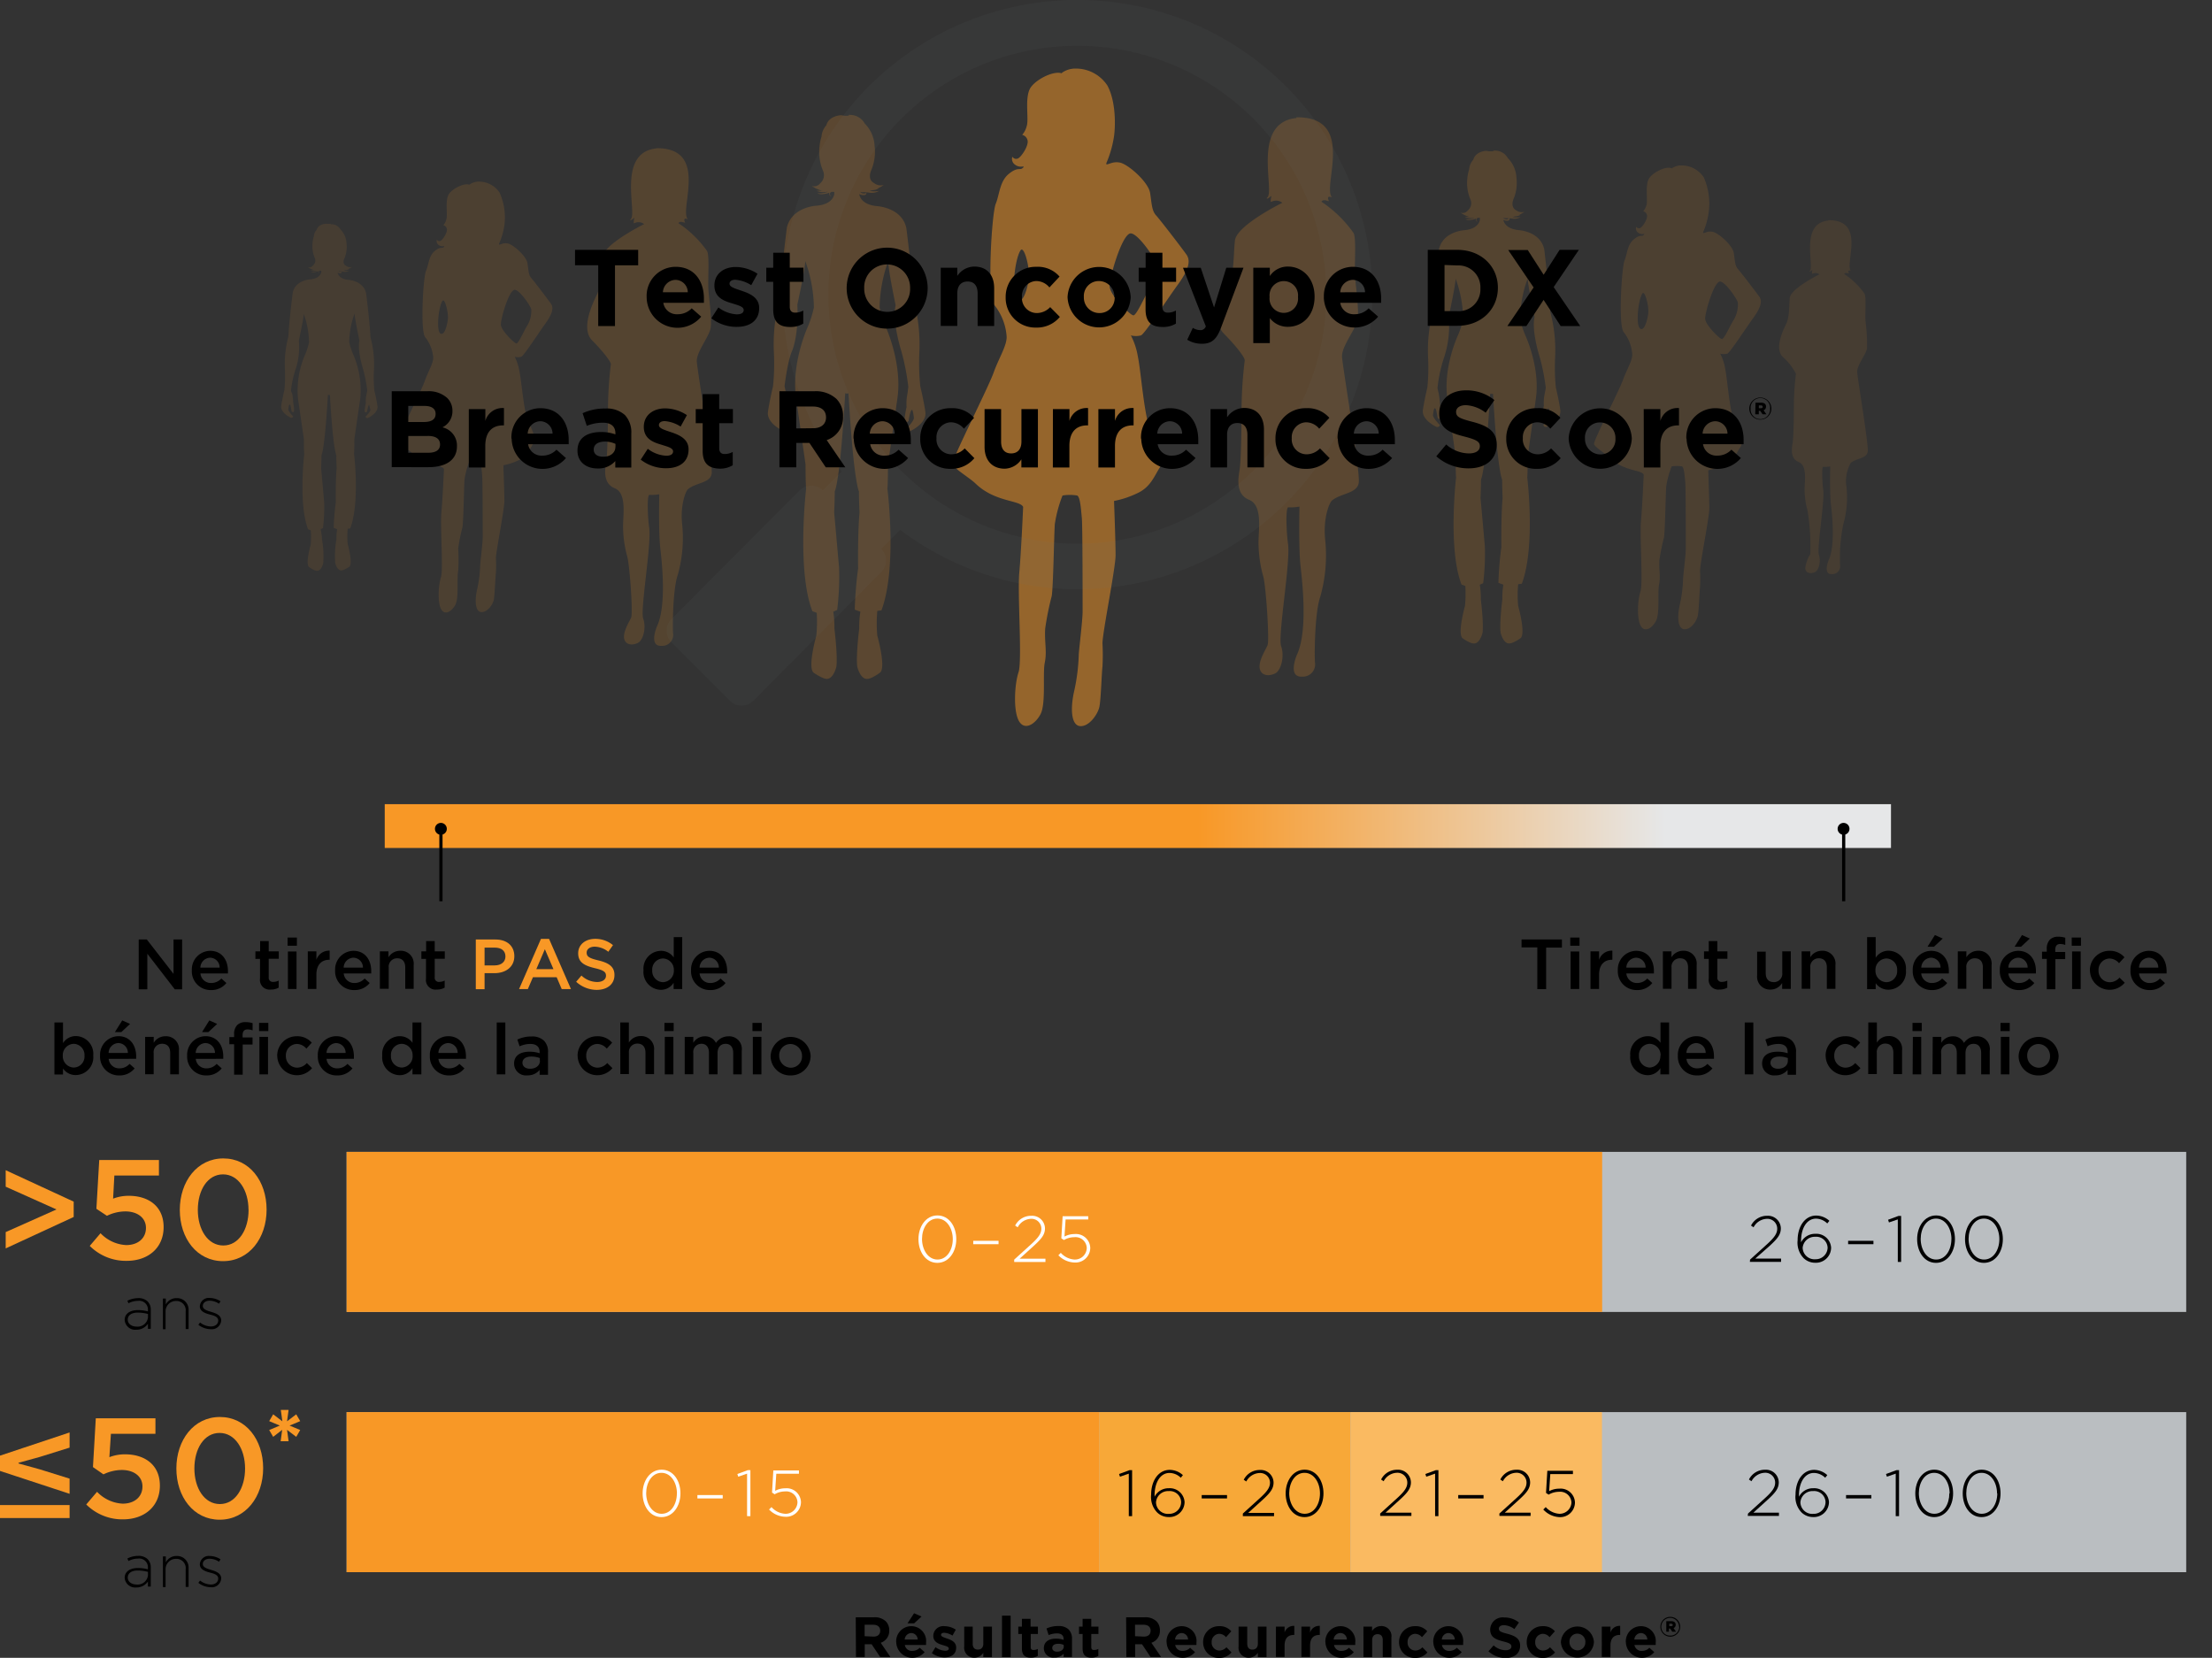 <svg xmlns="http://www.w3.org/2000/svg" xmlns:xlink="http://www.w3.org/1999/xlink" width="373.13" height="279.67" viewBox="0 0 373.13 279.67">
  <rect x="0" y="0" width="373.13" height="279.67" fill="#333333" stroke="none"/>
  <defs>
    <style>
      .a, .p {
        fill: none;
      }

      .b {
        opacity: 0.5;
      }

      .c {
        fill: #f89826;
      }

      .d {
        opacity: 0.13;
      }

      .e {
        opacity: 0.2;
      }

      .f {
        opacity: 0.17;
      }

      .g {
        opacity: 0.1;
      }

      .h {
        opacity: 0.08;
      }

      .i {
        fill: #6b7578;
      }

      .j {
        fill: url(#a);
      }

      .k {
        clip-path: url(#b);
      }

      .l {
        fill: #babec1;
      }

      .m {
        clip-path: url(#c);
      }

      .n {
        fill: #faba61;
      }

      .o {
        fill: #f7a838;
      }

      .p {
        stroke: #000;
        stroke-miterlimit: 10;
        stroke-width: 0.54px;
      }

      .q {
        fill: #fff;
      }
    </style>
    <linearGradient id="a" x1="64.9" y1="139.36" x2="318.98" y2="139.36" gradientUnits="userSpaceOnUse">
      <stop offset="0" stop-color="#f89826"/>
      <stop offset="0.54" stop-color="#f89826"/>
      <stop offset="0.85" stop-color="#e6e7e8"/>
    </linearGradient>
    <clipPath id="b" transform="translate(-2.92 -3.51)">
      <rect class="a" x="61.39" y="197.83" width="310.31" height="27"/>
    </clipPath>
    <clipPath id="c" transform="translate(-2.92 -3.51)">
      <rect class="a" x="61.39" y="241.73" width="310.31" height="27"/>
    </clipPath>
  </defs>
  <title>FRFR_Recurrence-Score-Graphic-Aug21.-v1</title>
  <g>
    <g class="b">
      <path class="c" d="M174.47,54.06c-1-.9-.4-6.81.6-8.32.6-.9,1.6,3,1.4,4.71-.17,1.48-.8,3.78-1.62,3.78a.58.58,0,0,1-.39-.17m15.63-2.3c0-1.5,2-8.41,3.43-8.86,1.12-.34,4.13,4,4.38,5s-.2,2.69-1.2,4.5-2.1,4.31-2.6,4.31-4-3.41-4-4.91m-8-35.89c-1.44-.6-4.79,1.16-5.49,2.66-.83,1.77-.11,5.07-.5,6.21a3.57,3.57,0,0,1-.76,1.48,1.21,1.21,0,0,1,.89.87c.26.78-.78,2.48-1.43,3a.74.74,0,0,1-1.12-.18,1.17,1.17,0,0,0,.47,1.35,1.61,1.61,0,0,0,1.19.31c.26,0,.37,0,.12.21-.52.52-.77-.26-2.35,1s-1.59,3.52-2.24,5.09-1.52,15.37-.22,17.07a9.58,9.58,0,0,1,2.07,5.36c0,1.57-1.3,3.52-2.22,6.08s-7,14.52-6.91,15.3,2.78,2.3,3.91,3.39c3.26,3.13,7.43,2.74,8,3.91,0,0-.32,7.43-.65,11.08s.52,14.87-.13,16.82-.91,6.26,0,8.09,2.74.78,3.7-1,.34-6.91.73-8.74-.08-3.56.07-5.75a48.8,48.8,0,0,1,1.1-5.47c.26-1.56.39-10.3.52-12.13a22.11,22.11,0,0,1,1.3-4.82,7.67,7.67,0,0,1,2.48,0c.52.26.65,2.48.78,3.78s.13,14.21.13,15.78-.65,6.69-.65,7.34a32.18,32.18,0,0,1-.78,6.13c-.65,2.87-.52,5.74,1,5.87s3-2,3.26-3.26.39-5.87.52-6.78a37.72,37.72,0,0,0,0-3.91c0-1.83,2.21-12.68,2.21-14.9s-.26-9.13-.26-9.13a15.84,15.84,0,0,0,3.91-1.3c2.22-1,2.87-2.87,3.78-4.3S198,78.59,196.94,76s-1.56-9.91-2.09-12.39a11.88,11.88,0,0,0-1.17-3.52,3.44,3.44,0,0,0,1.7,0c.65-.26,4.17-5.74,6.26-8.61s2-4.17,1.43-5-4.43-5.87-5.15-6.65-.72-2-1-3.78-3.52-4.69-5-5.09a2.9,2.9,0,0,0-1.66.1c-.54.17-.84.34-.69-.1a18,18,0,0,0,1.3-4.7c.26-2.35.13-6-1.17-8.35a6.37,6.37,0,0,0-5.27-2.83,3.94,3.94,0,0,0-2.42.74" transform="translate(-2.92 -3.51)"/>
    </g>
    <g class="d">
      <path class="c" d="M77.16,59.73c-.66-.59-.26-4.47.39-5.46.39-.59,1.05,2,.92,3.09s-.52,2.48-1.06,2.48a.38.38,0,0,1-.25-.11m10.25-1.51c0-1,1.28-5.52,2.25-5.81.73-.23,2.71,2.61,2.87,3.26a4.7,4.7,0,0,1-.79,2.95c-.66,1.18-1.38,2.83-1.71,2.83s-2.63-2.23-2.63-3.22M82.14,34.68c-.94-.39-3.14.76-3.6,1.75-.54,1.16-.07,3.33-.33,4.07a2.34,2.34,0,0,1-.5,1,.79.79,0,0,1,.58.57c.17.51-.51,1.63-.94,2a.49.49,0,0,1-.73-.12.76.76,0,0,0,.31.89,1,1,0,0,0,.78.2c.17,0,.24,0,.08.14-.34.34-.51-.17-1.54.68s-1,2.31-1.47,3.34-1,10.08-.14,11.19A6.29,6.29,0,0,1,76,63.85c0,1-.86,2.31-1.45,4s-4.62,9.52-4.53,10,1.82,1.51,2.57,2.22c2.14,2.05,4.88,1.8,5.22,2.57,0,0-.21,4.88-.43,7.27s.34,9.75-.08,11-.6,4.11,0,5.3,1.8.51,2.43-.68.22-4.53.48-5.73a29.37,29.37,0,0,0,0-3.77,31.88,31.88,0,0,1,.72-3.59c.17-1,.26-6.76.34-8a14.47,14.47,0,0,1,.85-3.17,5,5,0,0,1,1.63,0c.34.17.43,1.63.51,2.48s.09,9.32.09,10.35-.43,4.39-.43,4.81a21.14,21.14,0,0,1-.51,4c-.43,1.88-.34,3.76.68,3.85s2-1.28,2.14-2.14.26-3.85.34-4.45a25.06,25.06,0,0,0,0-2.57C86.6,96.55,88,89.43,88,88s-.17-6-.17-6a10.42,10.42,0,0,0,2.57-.85c1.45-.68,1.88-1.88,2.48-2.82s-.34-2.48-1-4.19-1-6.5-1.37-8.13a7.79,7.79,0,0,0-.77-2.31,2.26,2.26,0,0,0,1.11,0c.43-.17,2.74-3.76,4.1-5.65s1.28-2.74.94-3.25S93,50.93,92.54,50.42s-.47-1.28-.64-2.48-2.31-3.08-3.25-3.34a1.91,1.91,0,0,0-1.09.06c-.35.11-.55.22-.45-.06A11.77,11.77,0,0,0,88,41.52,10.21,10.21,0,0,0,87.19,36a4.18,4.18,0,0,0-3.46-1.85,2.58,2.58,0,0,0-1.59.49" transform="translate(-2.92 -3.51)"/>
    </g>
    <g class="e">
      <path class="c" d="M148.12,36a.73.73,0,0,1-.07-.13l.24.06a4.85,4.85,0,0,0,.58,0l.13,0a.22.22,0,0,1,0,.08c0,.12-.11.12-.25.13h-.11a.63.63,0,0,1-.52-.19m-2-12.93a5.16,5.16,0,0,1-.9,0,2.33,2.33,0,0,0-.53-.07s-2,.13-2.38,1.7a3.12,3.12,0,0,0-.81,1.9,7.23,7.23,0,0,0-.33,1.59,8.11,8.11,0,0,0,.6,4.23,1.8,1.8,0,0,1-.52,2.08,1.24,1.24,0,0,1-1.4.42,5.22,5.22,0,0,0,1.81.83,7.12,7.12,0,0,0-1,0h0a2.84,2.84,0,0,0,1.67.17h.2a3.63,3.63,0,0,1-1.62.24l-.09,0c.36.28,1.09.14,1.51.06a1.89,1.89,0,0,0,.48-.17.39.39,0,0,0,0,.21c0,.2.11.42.35.34-.35-.07-.36-.54.06-.67h.23l.2,0v.33s-.09,1.76-3,2c0,0-4.19.19-5,3.72,0,0-1,7.77-1.19,12a28.68,28.68,0,0,0-1,9,38.13,38.13,0,0,1-.14,5.72s-.6,2.51-.86,4.33c-.19,1.34,1.11,2.51,2.6,3.24a.49.49,0,0,0,.67-.35s-1.27-1.27-1.33-1.87c0,0,.16-1.46.32-1.37,0,0,.25-.22.57,1.84,0,0,.51.6.7-.1a9.77,9.77,0,0,0-.22-2.1,17.87,17.87,0,0,0-.29-2.6l-.22-1s.51-4.38,1.33-6.1c0,0,1.08-2.6.83-7.66,0,0,1.37-6.29,1.33-7.37a23.72,23.72,0,0,1,1.46,7.85,18.32,18.32,0,0,1-1,3.18s-2.86,6.16-2,12.11l1.59,11.18s0,3.18.1,4.07c0,0-1.61,13.86,1.06,20.69l.73.27a24.11,24.11,0,0,1-.07,3.86s-1.59,5.62-.38,6.29c0,0,1.43,1,2.16,1,0,0,1,.13,1.59-2,0,0,.3-1.29-.32-6.53a16.13,16.13,0,0,0-.19-2.81l.66-.29a46.13,46.13,0,0,0,.32-7.14c-.23-2.58-.5-5.72-.83-9.3,0,0,.1-2,.1-3.57,0,0,.91-1.53,1.76-16.54l.28.05h0l.28-.05c.86,15,1.76,16.54,1.76,16.54,0,1.62.1,3.57.1,3.57-.33,3.57-.24,9.44-.24,9.44a67.48,67.48,0,0,0-.57,6.94l.95.35a16,16,0,0,0-.19,2.81c-.62,5.24-.32,6.53-.32,6.53.6,2.13,1.59,2,1.59,2,.73.06,2.16-1,2.16-1,1.21-.67-.38-6.29-.38-6.29a22.85,22.85,0,0,1,0-4.18l.7-.1c2.7-7.24,1-20.53,1-20.53.1-.89.1-4.07.1-4.07l1.59-11.18c.86-5.94-2-12.11-2-12.11a18.32,18.32,0,0,1-1-3.18,23.73,23.73,0,0,1,1.46-7.85C152.67,48.7,154,55,154,55c-.64,2.8,1,7.88,1,7.88a40.59,40.59,0,0,1,1.14,5.88L156,69.9a8.43,8.43,0,0,0-.16,2.29,15.51,15.51,0,0,0-.35,2.22c.19.7.7.1.7.1.32-2.07.57-1.84.57-1.84.16-.1.32,1.37.32,1.37-.06.6-1.33,1.87-1.33,1.87a.5.5,0,0,0,.67.35c1.49-.73,2.79-1.9,2.6-3.24-.25-1.81-.86-4.33-.86-4.33A38.2,38.2,0,0,1,158,63a28.65,28.65,0,0,0-1-9c-.19-4.24-1.19-12-1.19-12-.76-3.53-5-3.72-5-3.72-2.47-.25-2.88-1.59-2.94-2l.07,0c.23.14.88.27,1.07,0a.54.54,0,0,0,.06-.35,2.93,2.93,0,0,0,.54.09,2.35,2.35,0,0,0,1.6-.31,4.77,4.77,0,0,1-1.6,0l.5-.12a2,2,0,0,0,1-.3H151a5.81,5.81,0,0,0,1-.58,1.84,1.84,0,0,1-1.63-.31c-1.19-.63-.52-2.08-.52-2.08a8.11,8.11,0,0,0,.6-4.23,5.72,5.72,0,0,0-1.66-3.74,2.81,2.81,0,0,0-2.3-1.45,2.78,2.78,0,0,0-.43,0" transform="translate(-2.92 -3.51)"/>
    </g>
    <g class="f">
      <path class="c" d="M117.46,41.24l-.06.1.06-.1m-3.78-12.7c-6.94.69-3.08,11.29-4.43,12-.1.37.68-.31.68-.31s-.25,1.08,0,.93a1.51,1.51,0,0,1,1.64.16s-6.89,3.39-7.09,5.69-.07,4.57-.88,6.22-2.72,5.76-.8,7.7,3.14,3.58,3.17,4a65,65,0,0,0-.49,7.23c0,4.11-.11,7.89-.27,9s-.8,3.82,1.4,4.71,1.3,4.95,1.42,6.88a19.07,19.07,0,0,0,.69,4.61c.42,1.46,1,9.65.66,10.36s-1.26,2.17-1.2,3.3,1.17,1.52,2.35.94c.9-.45,1.43-2.59.89-4.08s1.44-12.63,1-15.41c-.24-1.63-.4-5.58.06-5.48a6.9,6.9,0,0,0,1.65-.1s-.14,6,.14,8.77c.17,1.65,1.23,9.69-.51,13.47-.07.16-1.47,3.47.78,3.33a1.84,1.84,0,0,0,1.91-2.17c-.09-1.59,0-7.54.79-9.76a22.92,22.92,0,0,0,.73-8.77c-.29-3.07.6-5.37,1-5.73,1.37-1.13,3.78-1,4-2.64s-2.42-17.32-2.51-18.91,2.08-4.14,2.33-5.64-.28-4.9-.38-6.6.22-5.57-.22-6.38a18.31,18.31,0,0,0-4.83-4.7c.2-.31.54-.23.81-.16a1,1,0,0,0,.33.07s-.55-1,.46-.56c-1.56-1.55,3.66-12-5.23-12h-.16" transform="translate(-2.92 -3.51)"/>
    </g>
    <g class="f">
      <path class="c" d="M256.57,40.37a.57.57,0,0,1-.06-.11l.21.05a4.31,4.31,0,0,0,.51,0l.11,0a.18.18,0,0,1,0,.07c0,.11-.1.1-.21.11H257a.55.55,0,0,1-.45-.17m-1.77-11.3a4.57,4.57,0,0,1-.79,0,2,2,0,0,0-.46-.06s-1.73.11-2.08,1.49a2.73,2.73,0,0,0-.71,1.66,6.32,6.32,0,0,0-.29,1.39,7.09,7.09,0,0,0,.52,3.69,1.57,1.57,0,0,1-.45,1.82,1.08,1.08,0,0,1-1.22.37,4.55,4.55,0,0,0,1.58.73,6.21,6.21,0,0,0-.88,0h0a2.47,2.47,0,0,0,1.46.15h.17a3.16,3.16,0,0,1-1.41.21l-.08,0c.31.25.95.13,1.32.05a1.71,1.71,0,0,0,.42-.15.35.35,0,0,0,0,.18c0,.18.09.36.31.3-.31-.06-.31-.47,0-.59h.2l.17,0v.29s-.08,1.54-2.58,1.79c0,0-3.66.17-4.33,3.25,0,0-.87,6.79-1,10.49a25,25,0,0,0-.83,7.83,33.36,33.36,0,0,1-.13,5s-.53,2.19-.75,3.78c-.16,1.17,1,2.19,2.28,2.83a.43.43,0,0,0,.58-.31s-1.11-1.11-1.16-1.64c0,0,.14-1.28.28-1.19s.22-.19.5,1.61c0,0,.44.53.61-.08a8.52,8.52,0,0,0-.19-1.83,15.63,15.63,0,0,0-.25-2.28l-.19-.83a24.58,24.58,0,0,1,1.17-5.33,16.8,16.8,0,0,0,.72-6.69s1.19-5.5,1.17-6.44a20.74,20.74,0,0,1,1.28,6.86,16.07,16.07,0,0,1-.92,2.78s-2.5,5.38-1.75,10.58l1.39,9.77s0,2.78.08,3.55c0,0-1.41,12.1.92,18.07l.64.24a21,21,0,0,1-.06,3.37s-1.39,4.91-.33,5.5c0,0,1.25.89,1.89.83,0,0,.86.11,1.39-1.75,0,0,.26-1.12-.28-5.7a14,14,0,0,0-.17-2.46l.57-.26a40.31,40.31,0,0,0,.28-6.24c-.2-2.26-.44-5-.73-8.12,0,0,.08-1.71.08-3.12,0,0,.79-1.33,1.54-14.45l.24,0h0l.25,0c.75,13.12,1.54,14.45,1.54,14.45,0,1.42.08,3.12.08,3.12-.29,3.12-.21,8.24-.21,8.24a59,59,0,0,0-.5,6.06l.83.31a14.05,14.05,0,0,0-.17,2.46c-.54,4.58-.28,5.7-.28,5.7.53,1.86,1.39,1.75,1.39,1.75.64.06,1.89-.83,1.89-.83,1.06-.58-.33-5.5-.33-5.5a19.89,19.89,0,0,1,0-3.65l.62-.09c2.35-6.33.91-17.93.91-17.93.08-.78.08-3.55.08-3.55L262,70.73c.75-5.19-1.75-10.58-1.75-10.58a15.91,15.91,0,0,1-.92-2.78,20.74,20.74,0,0,1,1.28-6.86c0,.94,1.17,6.44,1.17,6.44-.56,2.44.89,6.88.89,6.88a35.59,35.59,0,0,1,1,5.13l-.19,1a7.41,7.41,0,0,0-.14,2,13.54,13.54,0,0,0-.3,1.94c.17.61.61.08.61.08.28-1.8.5-1.61.5-1.61s.28,1.19.28,1.19c-.06.53-1.17,1.64-1.17,1.64a.43.43,0,0,0,.58.31c1.3-.64,2.44-1.66,2.28-2.83-.22-1.59-.75-3.78-.75-3.78a33.36,33.36,0,0,1-.13-5,25,25,0,0,0-.83-7.83c-.17-3.71-1-10.49-1-10.49-.67-3.08-4.33-3.25-4.33-3.25-2.16-.22-2.51-1.39-2.57-1.71l.06,0c.2.12.77.23.94,0a.47.47,0,0,0,.05-.31,2.59,2.59,0,0,0,.47.08,2.05,2.05,0,0,0,1.4-.27,4.14,4.14,0,0,1-1.39,0l.44-.11a1.79,1.79,0,0,0,.91-.26h-.22a5.1,5.1,0,0,0,.91-.51,1.6,1.6,0,0,1-1.43-.27c-1-.55-.45-1.82-.45-1.82a7.08,7.08,0,0,0,.52-3.69,5,5,0,0,0-1.45-3.27,2.46,2.46,0,0,0-2-1.27,2.39,2.39,0,0,0-.37,0" transform="translate(-2.92 -3.51)"/>
    </g>
    <g class="g">
      <path class="c" d="M59.89,49.32l0-.08.15,0h.36l.08,0a.13.13,0,0,1,0,0c0,.08-.07.07-.15.08h-.07a.38.38,0,0,1-.32-.12m-1.24-7.94a3.16,3.16,0,0,1-.56,0,1.44,1.44,0,0,0-.33,0s-1.21.08-1.46,1a1.92,1.92,0,0,0-.5,1.17,4.43,4.43,0,0,0-.2,1,5,5,0,0,0,.37,2.6,1.1,1.1,0,0,1-.32,1.28.76.76,0,0,1-.86.26,3.2,3.2,0,0,0,1.11.51,4.29,4.29,0,0,0-.62,0h0a1.75,1.75,0,0,0,1,.11h.12a2.23,2.23,0,0,1-1,.15l-.05,0c.22.18.67.09.93,0a1.19,1.19,0,0,0,.3-.1.25.25,0,0,0,0,.13c0,.12.07.26.22.21-.22,0-.22-.33,0-.41H57l.12,0v.2s-.06,1.08-1.82,1.26c0,0-2.58.12-3,2.28,0,0-.62,4.77-.73,7.38a17.6,17.6,0,0,0-.59,5.51,23.37,23.37,0,0,1-.09,3.51s-.37,1.54-.53,2.66c-.11.82.68,1.54,1.6,2a.3.3,0,0,0,.41-.22s-.78-.78-.82-1.15c0,0,.1-.9.2-.84s.16-.14.35,1.13c0,0,.31.37.43-.06a6,6,0,0,0-.14-1.29,11,11,0,0,0-.18-1.6L52,69.44a17.33,17.33,0,0,1,.82-3.75,11.81,11.81,0,0,0,.51-4.7s.84-3.87.82-4.53a14.56,14.56,0,0,1,.9,4.82,11.24,11.24,0,0,1-.64,2,15.18,15.18,0,0,0-1.23,7.44l1,6.87s0,2,.06,2.5c0,0-1,8.51.65,12.71l.45.17a14.75,14.75,0,0,1,0,2.37s-1,3.46-.23,3.87c0,0,.88.63,1.33.59,0,0,.61.08,1-1.23a15.37,15.37,0,0,0-.2-4A9.89,9.89,0,0,0,57,92.78l.4-.18a28.28,28.28,0,0,0,.2-4.39c-.14-1.59-.31-3.52-.51-5.71,0,0,.06-1.2.06-2.2,0,0,.56-.94,1.08-10.16l.17,0h0l.17,0c.53,9.22,1.08,10.16,1.08,10.16,0,1,.06,2.2.06,2.2-.21,2.2-.15,5.8-.15,5.8a41.61,41.61,0,0,0-.35,4.26l.58.22a9.84,9.84,0,0,0-.12,1.73,15.33,15.33,0,0,0-.2,4c.37,1.31,1,1.23,1,1.23.45,0,1.33-.59,1.33-.59.74-.41-.23-3.87-.23-3.87a14,14,0,0,1,0-2.57l.43-.06c1.66-4.45.64-12.61.64-12.61.06-.55.06-2.5.06-2.5l1-6.87a15.18,15.18,0,0,0-1.23-7.44,11.16,11.16,0,0,1-.64-2,14.58,14.58,0,0,1,.9-4.82c0,.66.82,4.53.82,4.53-.39,1.72.62,4.84.62,4.84a25,25,0,0,1,.7,3.61l-.14.7a5.26,5.26,0,0,0-.1,1.41,9.6,9.6,0,0,0-.21,1.37c.12.43.43.06.43.06.2-1.27.35-1.13.35-1.13s.2.84.2.84c0,.37-.82,1.15-.82,1.15a.3.3,0,0,0,.41.22c.92-.45,1.72-1.17,1.6-2-.16-1.12-.53-2.66-.53-2.66A23.44,23.44,0,0,1,66,65.89a17.63,17.63,0,0,0-.59-5.51c-.12-2.61-.73-7.38-.73-7.38-.47-2.17-3-2.28-3-2.28-1.52-.15-1.77-1-1.81-1.2l0,0c.14.08.54.16.66,0a.32.32,0,0,0,0-.22,1.8,1.8,0,0,0,.33.05,1.45,1.45,0,0,0,1-.19,3,3,0,0,1-1,0l.31-.08a1.26,1.26,0,0,0,.64-.18h-.15a3.57,3.57,0,0,0,.64-.36,1.13,1.13,0,0,1-1-.19C60.56,48,61,47.14,61,47.14a5,5,0,0,0,.37-2.6,3.52,3.52,0,0,0-1-2.3,1.73,1.73,0,0,0-1.41-.89l-.26,0" transform="translate(-2.92 -3.51)"/>
    </g>
    <g class="e">
      <path class="c" d="M225.87,37.65h0m0,0h0m-4.25-14.23c-7.79.77-3.46,12.67-5,13.47-.11.42.77-.34.77-.34s-.28,1.21,0,1a1.7,1.7,0,0,1,1.84.17s-7.73,3.8-8,6.38-.08,5.13-1,7-3.05,6.47-.9,8.65,3.53,4,3.56,4.53a73,73,0,0,0-.54,8.11c0,4.61-.12,8.85-.3,10.15s-.89,4.29,1.58,5.29,1.46,5.55,1.59,7.72a21.5,21.5,0,0,0,.78,5.17c.48,1.64,1.07,10.83.74,11.62s-1.42,2.43-1.35,3.71,1.31,1.71,2.64,1.06c1-.5,1.6-2.91,1-4.58s1.61-14.17,1.16-17.29c-.27-1.83-.45-6.26.07-6.15a7.76,7.76,0,0,0,1.86-.12s-.16,6.76.16,9.84c.19,1.85,1.38,10.88-.57,15.11-.08.18-1.65,3.89.88,3.74a2.07,2.07,0,0,0,2.14-2.44c-.1-1.79,0-8.46.89-11a25.7,25.7,0,0,0,.82-9.84c-.32-3.44.68-6,1.16-6.43,1.53-1.27,4.24-1.16,4.52-3s-2.71-19.44-2.82-21.23,2.34-4.65,2.62-6.33-.32-5.49-.43-7.41.25-6.25-.25-7.17a20.53,20.53,0,0,0-5.42-5.27c.22-.35.6-.26.91-.18a1.17,1.17,0,0,0,.37.08s-.61-1.08.52-.63c-1.75-1.74,4.11-13.51-5.87-13.51h-.17" transform="translate(-2.92 -3.51)"/>
    </g>
    <g class="d">
      <path class="c" d="M279.54,58.9c-.71-.64-.28-4.81.42-5.87.42-.64,1.13,2.12,1,3.33-.12,1-.56,2.67-1.14,2.67a.41.41,0,0,1-.27-.12m11-1.63c0-1.06,1.38-5.94,2.42-6.26.79-.24,2.91,2.81,3.1,3.51a5.05,5.05,0,0,1-.85,3.18c-.71,1.27-1.49,3-1.84,3s-2.83-2.41-2.83-3.47m-5.67-25.35c-1-.42-3.38.82-3.88,1.88-.58,1.25-.08,3.58-.36,4.38a2.51,2.51,0,0,1-.54,1,.85.85,0,0,1,.63.62c.18.55-.55,1.75-1,2.12a.53.53,0,0,1-.79-.12.82.82,0,0,0,.33,1,1.13,1.13,0,0,0,.84.22c.18,0,.26,0,.08.15-.37.37-.54-.18-1.66.74s-1.12,2.49-1.58,3.59-1.08,10.86-.15,12.05a6.76,6.76,0,0,1,1.46,3.79c0,1.11-.92,2.49-1.57,4.3s-5,10.26-4.88,10.81,2,1.63,2.76,2.4c2.3,2.21,5.25,1.93,5.62,2.76,0,0-.23,5.25-.46,7.83s.37,10.5-.09,11.88-.64,4.42,0,5.71,1.94.55,2.62-.74.24-4.88.52-6.17-.05-2.52.05-4.06a34.39,34.39,0,0,1,.78-3.86c.18-1.11.28-7.28.37-8.57a15.62,15.62,0,0,1,.92-3.41,5.47,5.47,0,0,1,1.75,0c.37.19.46,1.75.55,2.67s.09,10,.09,11.14-.46,4.72-.46,5.18a22.77,22.77,0,0,1-.55,4.33c-.46,2-.37,4.05.74,4.15s2.12-1.38,2.3-2.3.28-4.14.37-4.79a26.67,26.67,0,0,0,0-2.76c0-1.29,1.56-9,1.56-10.52s-.18-6.45-.18-6.45a11.18,11.18,0,0,0,2.76-.92c1.57-.74,2-2,2.67-3s-.37-2.67-1.11-4.51-1.1-7-1.47-8.75a8.39,8.39,0,0,0-.83-2.49,2.42,2.42,0,0,0,1.2,0c.46-.18,2.95-4.05,4.42-6.08s1.38-2.95,1-3.5-3.13-4.14-3.63-4.7-.51-1.38-.69-2.67-2.49-3.31-3.5-3.59a2,2,0,0,0-1.17.07c-.38.12-.59.24-.49-.07a12.65,12.65,0,0,0,.92-3.32,11,11,0,0,0-.83-5.89,4.5,4.5,0,0,0-3.72-2,2.79,2.79,0,0,0-1.71.52" transform="translate(-2.92 -3.51)"/>
    </g>
    <g class="g">
      <path class="c" d="M314,49.72h0m0,0h0m-2.69-9c-4.93.49-2.19,8-3.15,8.53-.07.26.49-.22.49-.22s-.18.77,0,.66a1.07,1.07,0,0,1,1.17.11s-4.89,2.41-5,4-.05,3.25-.63,4.42-1.93,4.09-.57,5.47a9.73,9.73,0,0,1,2.25,2.86,46.47,46.47,0,0,0-.35,5.13c0,2.92-.08,5.61-.19,6.42s-.57,2.71,1,3.35.93,3.51,1,4.89a13.58,13.58,0,0,0,.49,3.28,37.69,37.69,0,0,1,.47,7.36,6,6,0,0,0-.85,2.35c0,.81.83,1.08,1.67.67.64-.32,1-1.84.63-2.9s1-9,.73-10.95c-.17-1.16-.28-4,0-3.89a4.89,4.89,0,0,0,1.18-.07s-.1,4.28.1,6.23c.12,1.17.87,6.89-.36,9.57-.05.12-1,2.46.56,2.37a1.31,1.31,0,0,0,1.36-1.54,27.9,27.9,0,0,1,.56-6.93,16.29,16.29,0,0,0,.52-6.23,6.23,6.23,0,0,1,.73-4.07c1-.81,2.69-.73,2.86-1.88s-1.72-12.3-1.78-13.44,1.48-2.94,1.66-4a30.68,30.68,0,0,0-.27-4.69c-.07-1.21.16-4-.16-4.54A13,13,0,0,0,314,49.72c.14-.22.38-.17.57-.11a.75.75,0,0,0,.24,0s-.39-.68.33-.4c-1.11-1.1,2.6-8.55-3.71-8.55h-.11" transform="translate(-2.92 -3.51)"/>
    </g>
    <g class="h">
      <path class="i" d="M184.65,3.51a49.68,49.68,0,0,0-39.73,79.54l-3.2,3.2a2.79,2.79,0,0,0-3.91,0L116.21,107.9a2.8,2.8,0,0,0,0,4l9.8,9.8a2.79,2.79,0,0,0,4,0L151.57,100a2.79,2.79,0,0,0,0-3.91l3.2-3.2A49.7,49.7,0,1,0,184.65,3.51m0,91.72a42,42,0,1,1,42-42,42.06,42.06,0,0,1-42,42" transform="translate(-2.92 -3.51)"/>
    </g>
  </g>
  <g>
    <rect class="j" x="64.9" y="135.66" width="254.08" height="7.39"/>
    <g class="k">
      <rect class="l" x="56.24" y="188.2" width="316.9" height="39.22"/>
      <rect class="c" x="48.57" y="188.2" width="221.69" height="39.22"/>
    </g>
    <g class="m">
      <rect class="l" x="56.24" y="232.11" width="316.9" height="39.22"/>
      <rect class="n" x="227.81" y="232.11" width="42.42" height="39.22"/>
      <rect class="o" x="185.41" y="232.11" width="42.39" height="39.22"/>
      <rect class="c" x="55.35" y="232.11" width="130.06" height="39.22"/>
    </g>
  </g>
  <g>
    <path class="c" d="M2.92,249.07l11.74-3.91v2.56l-5,1.56-3.62,1v.11l3.62,1,5,1.56v2.56L2.92,251.65Zm0,8.34H14.66v2.19H2.92Z" transform="translate(-2.92 -3.51)"/>
    <g>
      <path class="c" d="M17.47,257.31l1.82-2.14a6.41,6.41,0,0,0,4.32,2c2,0,3.34-1.15,3.34-2.9v0c0-1.7-1.44-2.78-3.48-2.78a7.18,7.18,0,0,0-3.1.74L18.6,251l.48-8.23H29.14v2.62H21.63l-.26,3.94a7.14,7.14,0,0,1,2.66-.48c3.26,0,5.86,1.73,5.86,5.28v0c0,3.43-2.52,5.69-6.24,5.69A8.61,8.61,0,0,1,17.47,257.31Z" transform="translate(-2.92 -3.51)"/>
      <path class="c" d="M32.67,251.24v0c0-4.8,2.93-8.69,7.34-8.69s7.3,3.84,7.3,8.64v0c0,4.8-2.93,8.69-7.34,8.69S32.67,256,32.67,251.24Zm11.59,0v0c0-3.31-1.7-6-4.3-6s-4.25,2.64-4.25,6v0c0,3.31,1.68,6,4.3,6S44.26,254.53,44.26,251.24Z" transform="translate(-2.92 -3.51)"/>
      <path class="c" d="M50.52,244.72,49,245.9l-.67-1.15,1.79-.75-1.79-.75.67-1.15,1.55,1.18-.26-1.92h1.31l-.26,1.92,1.55-1.18.67,1.15-1.79.75,1.79.75-.67,1.15-1.55-1.18.26,1.92H50.26Z" transform="translate(-2.92 -3.51)"/>
    </g>
    <g>
      <path class="c" d="M3.88,211.36l8.57-3.82-8.57-3.84v-2.78l11.47,5.3v2.59l-11.47,5.3Z" transform="translate(-2.92 -3.51)"/>
      <path class="c" d="M18.06,213.69l1.82-2.14a6.41,6.41,0,0,0,4.32,2c2,0,3.34-1.15,3.34-2.9v0c0-1.7-1.44-2.78-3.48-2.78a7.18,7.18,0,0,0-3.1.74l-1.78-1.18.48-8.23H29.73v2.62H22.21L22,205.72a7.14,7.14,0,0,1,2.66-.48c3.26,0,5.86,1.73,5.86,5.28v0c0,3.43-2.52,5.69-6.24,5.69A8.61,8.61,0,0,1,18.06,213.69Z" transform="translate(-2.92 -3.51)"/>
      <path class="c" d="M33.25,207.62v0c0-4.8,2.93-8.69,7.34-8.69s7.3,3.84,7.3,8.64v0c0,4.8-2.93,8.69-7.34,8.69S33.25,212.42,33.25,207.62Zm11.59,0v0c0-3.31-1.7-6-4.3-6s-4.25,2.64-4.25,6v0c0,3.31,1.68,6,4.3,6S44.85,210.91,44.85,207.62Z" transform="translate(-2.92 -3.51)"/>
    </g>
    <g>
      <line class="p" x1="74.38" y1="139.77" x2="74.38" y2="152.04"/>
      <path d="M76.29,143.33a1,1,0,1,1,1,1,1,1,0,0,1-1-1" transform="translate(-2.92 -3.51)"/>
      <line class="p" x1="311" y1="139.77" x2="311" y2="152.04"/>
      <path d="M312.9,143.33a1,1,0,1,1,1,1,1,1,0,0,1-1-1" transform="translate(-2.92 -3.51)"/>
    </g>
    <g>
      <path class="q" d="M157.85,212.55v0c0-2.12,1.24-4,3.2-4s3.18,1.84,3.18,4v0c0,2.12-1.24,4-3.2,4S157.85,214.68,157.85,212.55Zm5.79,0v0c0-1.79-1-3.47-2.61-3.47s-2.58,1.65-2.58,3.44v0c0,1.78,1,3.47,2.61,3.47S163.64,214.33,163.64,212.55Z" transform="translate(-2.92 -3.51)"/>
      <path class="q" d="M167.09,212.83h4.27v.57h-4.27Z" transform="translate(-2.92 -3.51)"/>
      <path class="q" d="M174,216l2.87-2.6c1.27-1.16,1.71-1.82,1.71-2.63a1.66,1.66,0,0,0-1.74-1.65,2.64,2.64,0,0,0-2.25,1.43l-.43-.29a3,3,0,0,1,2.74-1.65,2.16,2.16,0,0,1,2.29,2.11v0c0,1.06-.57,1.76-1.93,3l-2.35,2.13h4.36v.55H174Z" transform="translate(-2.92 -3.51)"/>
      <path class="q" d="M181.45,215.27l.41-.41a3.38,3.38,0,0,0,2.31,1.13,2,2,0,0,0,2.07-1.94v0a1.9,1.9,0,0,0-2.11-1.83,3.48,3.48,0,0,0-1.74.48l-.44-.29.22-3.73h4.32v.55h-3.82l-.19,2.88a3.61,3.61,0,0,1,1.71-.42,2.42,2.42,0,0,1,2.64,2.32v0a2.49,2.49,0,0,1-2.68,2.48A3.93,3.93,0,0,1,181.45,215.27Z" transform="translate(-2.92 -3.51)"/>
    </g>
    <g>
      <path class="q" d="M111.32,255.44v0c0-2.12,1.24-4,3.2-4s3.18,1.84,3.18,4v0c0,2.12-1.24,4-3.2,4S111.32,257.57,111.32,255.44Zm5.79,0v0c0-1.79-1-3.47-2.61-3.47s-2.58,1.65-2.58,3.44v0c0,1.78,1,3.47,2.61,3.47S117.1,257.23,117.1,255.44Z" transform="translate(-2.92 -3.51)"/>
      <path class="q" d="M120.56,255.72h4.27v.57h-4.27Z" transform="translate(-2.92 -3.51)"/>
      <path class="q" d="M128.94,252.11l-1.49.51-.15-.45,1.76-.65h.44v7.76h-.56Z" transform="translate(-2.92 -3.51)"/>
      <path class="q" d="M132.65,258.16l.41-.41a3.38,3.38,0,0,0,2.31,1.13,2,2,0,0,0,2.07-1.94v0a1.9,1.9,0,0,0-2.11-1.83,3.48,3.48,0,0,0-1.74.48l-.44-.29.22-3.73h4.32v.55h-3.82l-.19,2.88a3.61,3.61,0,0,1,1.71-.42,2.42,2.42,0,0,1,2.64,2.32v0a2.49,2.49,0,0,1-2.68,2.48A3.93,3.93,0,0,1,132.65,258.16Z" transform="translate(-2.92 -3.51)"/>
    </g>
    <g>
      <path d="M193.33,252.11l-1.49.51-.15-.45,1.76-.65h.44v7.76h-.56Z" transform="translate(-2.92 -3.51)"/>
      <path d="M198.1,258.64a3.76,3.76,0,0,1-1-3v0c0-2.32,1.22-4.17,3.14-4.17a3.36,3.36,0,0,1,2.22.89l-.36.44a2.76,2.76,0,0,0-1.9-.81c-1.55,0-2.52,1.61-2.52,3.77V256a2.64,2.64,0,0,1,2.41-1.43,2.49,2.49,0,0,1,2.65,2.33v0a2.56,2.56,0,0,1-2.7,2.53A2.78,2.78,0,0,1,198.1,258.64Zm4.06-1.74v0a1.92,1.92,0,0,0-2.09-1.85,2.05,2.05,0,0,0-2.15,1.9v0a2,2,0,0,0,2.18,1.94A2,2,0,0,0,202.16,256.9Z" transform="translate(-2.92 -3.51)"/>
      <path d="M205.63,255.72h4.27v.57h-4.27Z" transform="translate(-2.92 -3.51)"/>
      <path d="M212.57,258.84l2.87-2.6c1.27-1.16,1.71-1.82,1.71-2.63A1.66,1.66,0,0,0,215.4,252a2.64,2.64,0,0,0-2.25,1.43l-.43-.29a3,3,0,0,1,2.74-1.65,2.16,2.16,0,0,1,2.29,2.11v0c0,1.06-.57,1.76-1.93,3l-2.35,2.13h4.36v.55h-5.26Z" transform="translate(-2.92 -3.51)"/>
      <path d="M219.79,255.44v0c0-2.12,1.24-4,3.2-4s3.18,1.84,3.18,4v0c0,2.12-1.24,4-3.2,4S219.79,257.57,219.79,255.44Zm5.79,0v0c0-1.79-1-3.47-2.61-3.47s-2.58,1.65-2.58,3.44v0c0,1.78,1,3.47,2.61,3.47S225.58,257.23,225.58,255.44Z" transform="translate(-2.92 -3.51)"/>
    </g>
    <g>
      <path d="M235.73,258.84l2.87-2.6c1.27-1.16,1.71-1.82,1.71-2.63a1.66,1.66,0,0,0-1.74-1.65,2.64,2.64,0,0,0-2.25,1.43l-.43-.29a3,3,0,0,1,2.74-1.65,2.16,2.16,0,0,1,2.29,2.11v0c0,1.06-.57,1.76-1.93,3l-2.35,2.13H241v.55h-5.26Z" transform="translate(-2.92 -3.51)"/>
      <path d="M245,252.11l-1.49.51-.15-.45,1.76-.65h.44v7.76H245Z" transform="translate(-2.92 -3.51)"/>
      <path d="M248.9,255.72h4.27v.57H248.9Z" transform="translate(-2.92 -3.51)"/>
      <path d="M255.84,258.84l2.87-2.6c1.27-1.16,1.71-1.82,1.71-2.63a1.66,1.66,0,0,0-1.74-1.65,2.64,2.64,0,0,0-2.25,1.43l-.43-.29a3,3,0,0,1,2.74-1.65,2.16,2.16,0,0,1,2.29,2.11v0c0,1.06-.57,1.76-1.93,3l-2.35,2.13h4.36v.55h-5.26Z" transform="translate(-2.92 -3.51)"/>
      <path d="M263.25,258.16l.41-.41a3.38,3.38,0,0,0,2.31,1.13A2,2,0,0,0,268,257v0a1.9,1.9,0,0,0-2.11-1.83,3.48,3.48,0,0,0-1.74.48l-.44-.29.22-3.73h4.32v.55h-3.82l-.19,2.88a3.61,3.61,0,0,1,1.71-.42,2.42,2.42,0,0,1,2.64,2.32v0a2.49,2.49,0,0,1-2.68,2.48A3.93,3.93,0,0,1,263.25,258.16Z" transform="translate(-2.92 -3.51)"/>
    </g>
    <g>
      <path d="M297.78,258.84l2.87-2.6c1.27-1.16,1.71-1.82,1.71-2.63a1.66,1.66,0,0,0-1.74-1.65,2.64,2.64,0,0,0-2.25,1.43l-.43-.29a3,3,0,0,1,2.74-1.65,2.16,2.16,0,0,1,2.29,2.11v0c0,1.06-.57,1.76-1.93,3l-2.35,2.13H303v.55h-5.26Z" transform="translate(-2.92 -3.51)"/>
      <path d="M306.8,258.64a3.76,3.76,0,0,1-1-3v0c0-2.32,1.22-4.17,3.14-4.17a3.36,3.36,0,0,1,2.22.89l-.36.44a2.76,2.76,0,0,0-1.9-.81c-1.55,0-2.52,1.61-2.52,3.77V256a2.64,2.64,0,0,1,2.41-1.43,2.49,2.49,0,0,1,2.65,2.33v0a2.56,2.56,0,0,1-2.7,2.53A2.78,2.78,0,0,1,306.8,258.64Zm4.06-1.74v0a1.92,1.92,0,0,0-2.09-1.85,2.05,2.05,0,0,0-2.15,1.9v0a2,2,0,0,0,2.18,1.94A2,2,0,0,0,310.86,256.9Z" transform="translate(-2.92 -3.51)"/>
      <path d="M314.32,255.72h4.27v.57h-4.27Z" transform="translate(-2.92 -3.51)"/>
      <path d="M322.7,252.11l-1.49.51-.15-.45,1.76-.65h.44v7.76h-.56Z" transform="translate(-2.92 -3.51)"/>
      <path d="M326,255.44v0c0-2.12,1.24-4,3.2-4s3.18,1.84,3.18,4v0c0,2.12-1.24,4-3.2,4S326,257.57,326,255.44Zm5.79,0v0c0-1.79-1-3.47-2.61-3.47s-2.58,1.65-2.58,3.44v0c0,1.78,1,3.47,2.61,3.47S331.74,257.23,331.74,255.44Z" transform="translate(-2.92 -3.51)"/>
      <path d="M334,255.44v0c0-2.12,1.24-4,3.2-4s3.18,1.84,3.18,4v0c0,2.12-1.24,4-3.2,4S334,257.57,334,255.44Zm5.79,0v0c0-1.79-1-3.47-2.61-3.47s-2.58,1.65-2.58,3.44v0c0,1.78,1,3.47,2.61,3.47S339.83,257.23,339.83,255.44Z" transform="translate(-2.92 -3.51)"/>
    </g>
    <g>
      <path d="M298.13,216l2.87-2.6c1.27-1.16,1.71-1.82,1.71-2.63a1.66,1.66,0,0,0-1.74-1.65,2.64,2.64,0,0,0-2.25,1.43l-.43-.29a3,3,0,0,1,2.74-1.65,2.16,2.16,0,0,1,2.29,2.11v0c0,1.06-.57,1.76-1.93,3L299,215.83h4.36v.55h-5.26Z" transform="translate(-2.92 -3.51)"/>
      <path d="M307.15,215.74a3.76,3.76,0,0,1-1-3v0c0-2.32,1.22-4.17,3.14-4.17a3.36,3.36,0,0,1,2.22.89l-.36.44a2.76,2.76,0,0,0-1.9-.81c-1.55,0-2.52,1.61-2.52,3.77v.22a2.64,2.64,0,0,1,2.41-1.43A2.49,2.49,0,0,1,311.8,214v0a2.56,2.56,0,0,1-2.7,2.53A2.78,2.78,0,0,1,307.15,215.74Zm4.06-1.74v0a1.92,1.92,0,0,0-2.09-1.85A2.05,2.05,0,0,0,307,214v0a2,2,0,0,0,2.18,1.94A2,2,0,0,0,311.21,214Z" transform="translate(-2.92 -3.51)"/>
      <path d="M314.67,212.83h4.27v.57h-4.27Z" transform="translate(-2.92 -3.51)"/>
      <path d="M323.05,209.22l-1.49.51-.15-.45,1.76-.65h.44v7.76h-.56Z" transform="translate(-2.92 -3.51)"/>
      <path d="M326.31,212.55v0c0-2.12,1.24-4,3.2-4s3.18,1.84,3.18,4v0c0,2.12-1.24,4-3.2,4S326.31,214.68,326.31,212.55Zm5.79,0v0c0-1.79-1-3.47-2.61-3.47s-2.58,1.65-2.58,3.44v0c0,1.78,1,3.47,2.61,3.47S332.09,214.33,332.09,212.55Z" transform="translate(-2.92 -3.51)"/>
      <path d="M334.39,212.55v0c0-2.12,1.24-4,3.2-4s3.18,1.84,3.18,4v0c0,2.12-1.24,4-3.2,4S334.39,214.68,334.39,212.55Zm5.79,0v0c0-1.79-1-3.47-2.61-3.47s-2.58,1.65-2.58,3.44v0c0,1.78,1,3.47,2.61,3.47S340.18,214.33,340.18,212.55Z" transform="translate(-2.92 -3.51)"/>
    </g>
  </g>
  <g>
    <g>
      <path d="M103.83,48.26H99.92V45.66h10.65v2.61h-3.91V58.51h-2.83Z" transform="translate(-2.92 -3.51)"/>
      <path d="M112,53.64v0a4.9,4.9,0,0,1,4.87-5.12c3.29,0,4.79,2.55,4.79,5.34,0,.22,0,.48,0,.73h-6.85a2.28,2.28,0,0,0,2.4,1.93,3.22,3.22,0,0,0,2.39-1l1.6,1.41A5.2,5.2,0,0,1,112,53.64Zm6.94-.83a2.11,2.11,0,0,0-2.07-2.09,2.19,2.19,0,0,0-2.13,2.09Z" transform="translate(-2.92 -3.51)"/>
      <path d="M122.91,57.2l1.19-1.83a5.56,5.56,0,0,0,3.1,1.17c.81,0,1.17-.29,1.17-.73v0c0-.61-1-.81-2-1.14-1.38-.4-2.94-1-2.94-3v0c0-2,1.62-3.12,3.6-3.12a6.81,6.81,0,0,1,3.67,1.14l-1.06,1.93a5.83,5.83,0,0,0-2.66-.92c-.68,0-1,.29-1,.68v0c0,.55.94.81,2,1.17,1.38.46,3,1.12,3,2.92v0c0,2.18-1.63,3.18-3.76,3.18A6.89,6.89,0,0,1,122.91,57.2Z" transform="translate(-2.92 -3.51)"/>
      <path d="M133.35,55.72V51.05h-1.17V48.67h1.17V46.15h2.79v2.51h2.31v2.39h-2.31v4.2c0,.64.28,1,.9,1a2.83,2.83,0,0,0,1.38-.35V58.1a4.11,4.11,0,0,1-2.2.57C134.51,58.67,133.35,58,133.35,55.72Z" transform="translate(-2.92 -3.51)"/>
      <path d="M145.74,52.12v0a6.83,6.83,0,0,1,13.66,0v0a6.83,6.83,0,0,1-13.66,0Zm10.7,0v0a3.9,3.9,0,0,0-3.89-4,3.84,3.84,0,0,0-3.85,4v0a3.9,3.9,0,0,0,3.89,4A3.84,3.84,0,0,0,156.44,52.12Z" transform="translate(-2.92 -3.51)"/>
      <path d="M161.61,48.67h2.79v1.39a3.48,3.48,0,0,1,2.88-1.58c2.11,0,3.34,1.39,3.34,3.65v6.37h-2.79V53c0-1.32-.62-2-1.69-2s-1.74.68-1.74,2v5.49h-2.79Z" transform="translate(-2.92 -3.51)"/>
      <path d="M172.56,53.64v0a5.05,5.05,0,0,1,5.16-5.12,4.84,4.84,0,0,1,3.93,1.65L179.94,52a2.88,2.88,0,0,0-2.24-1.08,2.51,2.51,0,0,0-2.39,2.68v0a2.52,2.52,0,0,0,2.5,2.72,3.11,3.11,0,0,0,2.26-1l1.63,1.65a5,5,0,0,1-4,1.8A5,5,0,0,1,172.56,53.64Z" transform="translate(-2.92 -3.51)"/>
      <path d="M183,53.64v0a5.33,5.33,0,0,1,10.65,0v0a5.33,5.33,0,0,1-10.65,0Zm7.89,0v0a2.61,2.61,0,0,0-2.59-2.72,2.52,2.52,0,0,0-2.55,2.68v0a2.61,2.61,0,0,0,2.59,2.72A2.52,2.52,0,0,0,190.94,53.64Z" transform="translate(-2.92 -3.51)"/>
      <path d="M196.16,55.72V51.05H195V48.67h1.17V46.15H199v2.51h2.31v2.39H199v4.2c0,.64.28,1,.9,1a2.83,2.83,0,0,0,1.38-.35V58.1a4.11,4.11,0,0,1-2.2.57C197.32,58.67,196.16,58,196.16,55.72Z" transform="translate(-2.92 -3.51)"/>
      <path d="M209.78,48.67h2.9L208.9,58.75c-.75,2-1.56,2.75-3.23,2.75a4.61,4.61,0,0,1-2.48-.68l.94-2a2.54,2.54,0,0,0,1.19.38.93.93,0,0,0,1-.64l-3.85-9.88h3l2.24,6.7Z" transform="translate(-2.92 -3.51)"/>
      <path d="M214.33,48.67h2.79v1.41a3.61,3.61,0,0,1,3.07-1.6c2.29,0,4.48,1.8,4.48,5.08v0c0,3.29-2.15,5.08-4.48,5.08a3.78,3.78,0,0,1-3.07-1.47v4.22h-2.79Zm7.54,4.94v0a2.41,2.41,0,1,0-4.79,0v0a2.41,2.41,0,1,0,4.79,0Z" transform="translate(-2.92 -3.51)"/>
      <path d="M226.24,53.64v0a4.9,4.9,0,0,1,4.87-5.12c3.29,0,4.79,2.55,4.79,5.34,0,.22,0,.48,0,.73H229a2.28,2.28,0,0,0,2.4,1.93,3.22,3.22,0,0,0,2.39-1l1.6,1.41a5.2,5.2,0,0,1-9.16-3.25Zm6.94-.83a2.11,2.11,0,0,0-2.07-2.09A2.19,2.19,0,0,0,229,52.82Z" transform="translate(-2.92 -3.51)"/>
      <path d="M243.76,45.66h5c4,0,6.83,2.77,6.83,6.39v0c0,3.62-2.79,6.42-6.83,6.42h-5Zm2.83,2.55V56h2.18a3.66,3.66,0,0,0,3.87-3.84v0a3.69,3.69,0,0,0-3.87-3.87Z" transform="translate(-2.92 -3.51)"/>
      <path d="M269.25,45.66,265,51.94l4.48,6.57h-3.3l-2.88-4.41-2.9,4.41h-3.21L261.62,52l-4.29-6.31h3.3l2.68,4.17L266,45.66Z" transform="translate(-2.92 -3.51)"/>
      <path d="M69,69.51h6a4.64,4.64,0,0,1,3.36,1.14,3,3,0,0,1,.88,2.18v0a3,3,0,0,1-1.69,2.77A3.14,3.14,0,0,1,80,78.8v0c0,2.35-1.91,3.52-4.81,3.52H69Zm7.4,3.8c0-.84-.66-1.32-1.85-1.32H71.79V74.7H74.4c1.25,0,2-.4,2-1.36Zm-1.38,3.75H71.79v2.83h3.36c1.25,0,2-.44,2-1.39v0C77.15,77.59,76.51,77.05,75.06,77.05Z" transform="translate(-2.92 -3.51)"/>
      <path d="M82,72.52h2.79v2a3,3,0,0,1,3.14-2.17v2.92h-.15c-1.85,0-3,1.12-3,3.47v3.63H82Z" transform="translate(-2.92 -3.51)"/>
      <path d="M89.19,77.49v0a4.9,4.9,0,0,1,4.87-5.12c3.29,0,4.79,2.55,4.79,5.34,0,.22,0,.48,0,.73H92a2.28,2.28,0,0,0,2.4,1.93,3.22,3.22,0,0,0,2.39-1l1.6,1.41a5.2,5.2,0,0,1-9.16-3.25Zm6.94-.83a2.11,2.11,0,0,0-2.07-2.09,2.19,2.19,0,0,0-2.13,2.09Z" transform="translate(-2.92 -3.51)"/>
      <path d="M100.33,79.53v0c0-2.15,1.63-3.14,4-3.14a7,7,0,0,1,2.4.4v-.17c0-1.16-.72-1.8-2.11-1.8a7.22,7.22,0,0,0-2.72.53l-.7-2.13a8.69,8.69,0,0,1,3.82-.79,4.54,4.54,0,0,1,3.32,1.1,4.29,4.29,0,0,1,1.07,3.14v5.71h-2.7V81.29a3.78,3.78,0,0,1-3,1.25C101.85,82.54,100.33,81.48,100.33,79.53Zm6.41-.64v-.5A4.32,4.32,0,0,0,105,78c-1.19,0-1.93.48-1.93,1.36v0c0,.75.62,1.19,1.52,1.19C105.85,80.61,106.73,79.9,106.73,78.89Z" transform="translate(-2.92 -3.51)"/>
      <path d="M111,81.05l1.19-1.83a5.56,5.56,0,0,0,3.1,1.17c.81,0,1.17-.29,1.17-.73v0c0-.61-1-.81-2-1.14-1.38-.4-2.94-1-2.94-3v0c0-2,1.62-3.12,3.6-3.12a6.81,6.81,0,0,1,3.67,1.14l-1.06,1.93a5.83,5.83,0,0,0-2.66-.92c-.68,0-1,.29-1,.68v0c0,.55.94.81,2,1.17,1.38.46,3,1.12,3,2.92v0c0,2.18-1.63,3.18-3.76,3.18A6.89,6.89,0,0,1,111,81.05Z" transform="translate(-2.92 -3.51)"/>
      <path d="M121.45,79.57V74.9h-1.17V72.52h1.17V70h2.79v2.51h2.31V74.9h-2.31v4.2c0,.64.28,1,.9,1a2.83,2.83,0,0,0,1.38-.35V82a4.11,4.11,0,0,1-2.2.57C122.6,82.52,121.45,81.84,121.45,79.57Z" transform="translate(-2.92 -3.51)"/>
      <path d="M134.4,69.51h5.87a5.12,5.12,0,0,1,3.75,1.3,4,4,0,0,1,1.1,2.94v0a4,4,0,0,1-2.75,4l3.14,4.59h-3.3l-2.75-4.11h-2.22v4.11H134.4Zm5.69,6.24c1.38,0,2.17-.73,2.17-1.82v0c0-1.21-.84-1.84-2.22-1.84h-2.81v3.69Z" transform="translate(-2.92 -3.51)"/>
      <path d="M146.9,77.49v0a4.9,4.9,0,0,1,4.87-5.12c3.29,0,4.79,2.55,4.79,5.34,0,.22,0,.48,0,.73h-6.85a2.28,2.28,0,0,0,2.4,1.93,3.22,3.22,0,0,0,2.39-1l1.6,1.41a5.2,5.2,0,0,1-9.16-3.25Zm6.94-.83a2.11,2.11,0,0,0-2.07-2.09,2.19,2.19,0,0,0-2.13,2.09Z" transform="translate(-2.92 -3.51)"/>
      <path d="M158.15,77.49v0a5.05,5.05,0,0,1,5.16-5.12A4.84,4.84,0,0,1,167.23,74l-1.71,1.83a2.88,2.88,0,0,0-2.24-1.08,2.51,2.51,0,0,0-2.39,2.68v0a2.52,2.52,0,0,0,2.5,2.72,3.11,3.11,0,0,0,2.26-1l1.63,1.65a5,5,0,0,1-4,1.8A5,5,0,0,1,158.15,77.49Z" transform="translate(-2.92 -3.51)"/>
      <path d="M169,78.89V72.52h2.79V78c0,1.32.62,2,1.69,2s1.74-.68,1.74-2V72.52H178v9.84h-2.79V81a3.48,3.48,0,0,1-2.88,1.58C170.26,82.54,169,81.15,169,78.89Z" transform="translate(-2.92 -3.51)"/>
      <path d="M180.53,72.52h2.79v2a3,3,0,0,1,3.14-2.17v2.92h-.15c-1.85,0-3,1.12-3,3.47v3.63h-2.79Z" transform="translate(-2.92 -3.51)"/>
      <path d="M188.2,72.52H191v2a3,3,0,0,1,3.14-2.17v2.92H194c-1.85,0-3,1.12-3,3.47v3.63H188.2Z" transform="translate(-2.92 -3.51)"/>
      <path d="M195.39,77.49v0a4.9,4.9,0,0,1,4.87-5.12c3.29,0,4.79,2.55,4.79,5.34,0,.22,0,.48,0,.73h-6.85a2.28,2.28,0,0,0,2.4,1.93,3.22,3.22,0,0,0,2.39-1l1.6,1.41a5.2,5.2,0,0,1-9.16-3.25Zm6.94-.83a2.11,2.11,0,0,0-2.07-2.09,2.19,2.19,0,0,0-2.13,2.09Z" transform="translate(-2.92 -3.51)"/>
      <path d="M207.12,72.52h2.79v1.39a3.48,3.48,0,0,1,2.88-1.58c2.11,0,3.34,1.39,3.34,3.65v6.37h-2.79V76.87c0-1.32-.62-2-1.69-2s-1.74.68-1.74,2v5.49h-2.79Z" transform="translate(-2.92 -3.51)"/>
      <path d="M218.07,77.49v0a5.05,5.05,0,0,1,5.16-5.12A4.84,4.84,0,0,1,227.16,74l-1.71,1.83a2.88,2.88,0,0,0-2.24-1.08,2.51,2.51,0,0,0-2.39,2.68v0a2.52,2.52,0,0,0,2.5,2.72,3.11,3.11,0,0,0,2.26-1l1.63,1.65a5,5,0,0,1-4,1.8A5,5,0,0,1,218.07,77.49Z" transform="translate(-2.92 -3.51)"/>
      <path d="M228.55,77.49v0a4.9,4.9,0,0,1,4.87-5.12c3.29,0,4.79,2.55,4.79,5.34,0,.22,0,.48,0,.73h-6.85a2.28,2.28,0,0,0,2.4,1.93,3.22,3.22,0,0,0,2.39-1l1.6,1.41a5.2,5.2,0,0,1-9.16-3.25Zm6.94-.83a2.11,2.11,0,0,0-2.07-2.09,2.19,2.19,0,0,0-2.13,2.09Z" transform="translate(-2.92 -3.51)"/>
      <path d="M245.2,80.49l1.67-2A5.9,5.9,0,0,0,250.7,80c1.16,0,1.85-.46,1.85-1.21v0c0-.72-.44-1.08-2.59-1.63-2.59-.66-4.26-1.38-4.26-3.93v0c0-2.33,1.87-3.87,4.5-3.87A7.44,7.44,0,0,1,255,71l-1.47,2.13a6,6,0,0,0-3.34-1.27c-1.08,0-1.65.5-1.65,1.12v0c0,.84.55,1.12,2.77,1.69,2.61.68,4.08,1.62,4.08,3.85v0c0,2.55-1.95,4-4.72,4A8.18,8.18,0,0,1,245.2,80.49Z" transform="translate(-2.92 -3.51)"/>
      <path d="M257,77.49v0a5.05,5.05,0,0,1,5.16-5.12A4.84,4.84,0,0,1,266.14,74l-1.71,1.83a2.88,2.88,0,0,0-2.24-1.08,2.51,2.51,0,0,0-2.39,2.68v0a2.52,2.52,0,0,0,2.5,2.72,3.11,3.11,0,0,0,2.26-1l1.63,1.65a5,5,0,0,1-4,1.8A5,5,0,0,1,257,77.49Z" transform="translate(-2.92 -3.51)"/>
      <path d="M267.53,77.49v0a5.33,5.33,0,0,1,10.65,0v0a5.33,5.33,0,0,1-10.65,0Zm7.89,0v0a2.61,2.61,0,0,0-2.59-2.72,2.52,2.52,0,0,0-2.55,2.68v0a2.61,2.61,0,0,0,2.59,2.72A2.52,2.52,0,0,0,275.42,77.49Z" transform="translate(-2.92 -3.51)"/>
      <path d="M280.19,72.52H283v2a3,3,0,0,1,3.14-2.17v2.92H286c-1.85,0-3,1.12-3,3.47v3.63h-2.79Z" transform="translate(-2.92 -3.51)"/>
      <path d="M287.38,77.49v0a4.9,4.9,0,0,1,4.87-5.12c3.29,0,4.79,2.55,4.79,5.34,0,.22,0,.48,0,.73h-6.85a2.28,2.28,0,0,0,2.4,1.93,3.22,3.22,0,0,0,2.39-1l1.6,1.41a5.2,5.2,0,0,1-9.16-3.25Zm6.94-.83a2.11,2.11,0,0,0-2.07-2.09,2.19,2.19,0,0,0-2.13,2.09Z" transform="translate(-2.92 -3.51)"/>
      <path d="M298,72.44h0a1.86,1.86,0,1,1,3.72,0h0a1.86,1.86,0,1,1-3.72,0Zm3.51,0h0a1.65,1.65,0,1,0-3.29,0h0a1.65,1.65,0,1,0,3.29,0Zm-2.46-1H300c.48,0,.82.2.82.66a.63.63,0,0,1-.41.62l.47.68h-.64l-.4-.59h-.24v.59H299Zm.91.94c.19,0,.3-.1.3-.24s-.11-.24-.3-.24h-.35v.47Z" transform="translate(-2.92 -3.51)"/>
    </g>
    <g>
      <path d="M26.32,162h1.37l4.5,5.8V162h1.45v8.4H32.4l-4.63-6v6H26.32Z" transform="translate(-2.92 -3.51)"/>
      <path d="M35.28,167.21v0a3.14,3.14,0,0,1,3.09-3.3c2,0,3,1.58,3,3.41,0,.13,0,.26,0,.41H36.73a1.77,1.77,0,0,0,1.82,1.61,2.3,2.3,0,0,0,1.71-.76l.85.76a3.2,3.2,0,0,1-2.59,1.19A3.16,3.16,0,0,1,35.28,167.21Zm4.69-.47a1.64,1.64,0,0,0-1.61-1.67,1.71,1.71,0,0,0-1.64,1.67Z" transform="translate(-2.92 -3.51)"/>
      <path d="M46.78,168.6v-3.33H46V164h.8v-1.74h1.45V164h1.7v1.25h-1.7v3.11a.69.69,0,0,0,.78.79,2,2,0,0,0,.9-.22v1.19a2.51,2.51,0,0,1-1.31.32A1.62,1.62,0,0,1,46.78,168.6Z" transform="translate(-2.92 -3.51)"/>
      <path d="M51.43,161.67H53v1.38H51.43Zm.06,2.35h1.45v6.33H51.49Z" transform="translate(-2.92 -3.51)"/>
      <path d="M54.84,164h1.45v1.43a2.25,2.25,0,0,1,2.24-1.55v1.54h-.08c-1.27,0-2.16.83-2.16,2.51v2.41H54.84Z" transform="translate(-2.92 -3.51)"/>
      <path d="M59.45,167.21v0a3.14,3.14,0,0,1,3.09-3.3c2,0,3,1.58,3,3.41,0,.13,0,.26,0,.41H60.9a1.77,1.77,0,0,0,1.82,1.61,2.3,2.3,0,0,0,1.71-.76l.85.76a3.2,3.2,0,0,1-2.59,1.19A3.16,3.16,0,0,1,59.45,167.21Zm4.69-.47a1.64,1.64,0,0,0-1.61-1.67,1.71,1.71,0,0,0-1.64,1.67Z" transform="translate(-2.92 -3.51)"/>
      <path d="M67,164h1.45v1a2.3,2.3,0,0,1,2-1.1,2.17,2.17,0,0,1,2.25,2.42v4H71.28v-3.6c0-1-.49-1.55-1.36-1.55a1.41,1.41,0,0,0-1.43,1.57v3.57H67Z" transform="translate(-2.92 -3.51)"/>
      <path d="M74.78,168.6v-3.33H74V164h.8v-1.74h1.45V164h1.7v1.25h-1.7v3.11a.69.69,0,0,0,.78.79,2,2,0,0,0,.9-.22v1.19a2.51,2.51,0,0,1-1.31.32A1.62,1.62,0,0,1,74.78,168.6Z" transform="translate(-2.92 -3.51)"/>
      <path class="c" d="M83.18,162h3.31c2,0,3.19,1.12,3.19,2.81v0c0,1.88-1.51,2.87-3.36,2.87H84.66v2.7H83.18Zm3.19,4.37c1.12,0,1.81-.62,1.81-1.5v0c0-1-.71-1.5-1.81-1.5H84.66v3Z" transform="translate(-2.92 -3.51)"/>
      <path class="c" d="M94.17,161.9h1.37l3.69,8.46H97.67l-.85-2h-4l-.86,2H90.48ZM96.28,167l-1.45-3.36L93.39,167Z" transform="translate(-2.92 -3.51)"/>
      <path class="c" d="M100.11,169.13l.89-1.05a3.89,3.89,0,0,0,2.65,1.09c.91,0,1.49-.43,1.49-1.06v0c0-.6-.34-.92-1.9-1.28-1.79-.43-2.79-1-2.79-2.51v0c0-1.44,1.2-2.43,2.87-2.43a4.65,4.65,0,0,1,3,1.06l-.79,1.12a3.81,3.81,0,0,0-2.28-.86c-.86,0-1.37.44-1.37,1v0c0,.65.38.94,2,1.32,1.77.43,2.69,1.07,2.69,2.46v0c0,1.57-1.24,2.51-3,2.51A5.17,5.17,0,0,1,100.11,169.13Z" transform="translate(-2.92 -3.51)"/>
      <path d="M111.47,167.2v0a3,3,0,0,1,2.94-3.29,2.59,2.59,0,0,1,2.16,1.12V161.6H118v8.75h-1.45V169.3a2.53,2.53,0,0,1-2.16,1.19A3,3,0,0,1,111.47,167.2Zm5.12,0v0a1.9,1.9,0,0,0-1.83-2,1.86,1.86,0,0,0-1.82,2v0a1.88,1.88,0,0,0,1.82,2A1.91,1.91,0,0,0,116.59,167.2Z" transform="translate(-2.92 -3.51)"/>
      <path d="M119.49,167.21v0a3.14,3.14,0,0,1,3.09-3.3c2,0,3,1.58,3,3.41,0,.13,0,.26,0,.41h-4.65a1.77,1.77,0,0,0,1.82,1.61,2.3,2.3,0,0,0,1.71-.76l.85.76a3.2,3.2,0,0,1-2.59,1.19A3.16,3.16,0,0,1,119.49,167.21Zm4.69-.47a1.64,1.64,0,0,0-1.61-1.67,1.71,1.71,0,0,0-1.64,1.67Z" transform="translate(-2.92 -3.51)"/>
      <path d="M13.55,183.77v1H12.1V176h1.45v3.48a2.54,2.54,0,0,1,2.16-1.19,3,3,0,0,1,2.94,3.29v0a3,3,0,0,1-2.94,3.29A2.59,2.59,0,0,1,13.55,183.77Zm3.62-2.17v0a1.87,1.87,0,0,0-1.81-2,1.91,1.91,0,0,0-1.85,2v0a1.91,1.91,0,0,0,1.85,2A1.85,1.85,0,0,0,17.17,181.6Z" transform="translate(-2.92 -3.51)"/>
      <path d="M19.8,181.61v0a3.14,3.14,0,0,1,3.09-3.3c2,0,3,1.58,3,3.41,0,.13,0,.26,0,.41H21.25a1.77,1.77,0,0,0,1.82,1.61,2.3,2.3,0,0,0,1.71-.76l.85.76a3.2,3.2,0,0,1-2.59,1.19A3.16,3.16,0,0,1,19.8,181.61Zm4.69-.47a1.64,1.64,0,0,0-1.61-1.67,1.71,1.71,0,0,0-1.64,1.67Zm-.95-5.49,1.32.59-1.48,1.38H22.3Z" transform="translate(-2.92 -3.51)"/>
      <path d="M27.4,178.42h1.45v1a2.3,2.3,0,0,1,2-1.1,2.17,2.17,0,0,1,2.25,2.42v4H31.63v-3.6c0-1-.49-1.55-1.36-1.55a1.41,1.41,0,0,0-1.43,1.57v3.57H27.4Z" transform="translate(-2.92 -3.51)"/>
      <path d="M34.49,181.61v0a3.14,3.14,0,0,1,3.09-3.3c2,0,3,1.58,3,3.41,0,.13,0,.26,0,.41H35.94a1.77,1.77,0,0,0,1.82,1.61,2.3,2.3,0,0,0,1.71-.76l.85.76a3.2,3.2,0,0,1-2.59,1.19A3.16,3.16,0,0,1,34.49,181.61Zm4.69-.47a1.64,1.64,0,0,0-1.61-1.67,1.71,1.71,0,0,0-1.64,1.67Zm-.95-5.49,1.32.59-1.48,1.38H37Z" transform="translate(-2.92 -3.51)"/>
      <path d="M42.41,179.67h-.8v-1.21h.8V178a2.14,2.14,0,0,1,.52-1.56,1.92,1.92,0,0,1,1.43-.5,3.89,3.89,0,0,1,1.17.17v1.22a2.53,2.53,0,0,0-.85-.16c-.55,0-.84.3-.84,1v.35h1.68v1.2H43.86v5.08H42.41Zm4.21-3.6h1.56v1.38H46.62Zm.06,2.35h1.45v6.33H46.68Z" transform="translate(-2.92 -3.51)"/>
      <path d="M49.68,181.63v0a3.27,3.27,0,0,1,3.3-3.31,3.2,3.2,0,0,1,2.53,1.09l-.91,1a2.13,2.13,0,0,0-1.63-.79,1.91,1.91,0,0,0-1.83,2v0a1.92,1.92,0,0,0,1.9,2,2.22,2.22,0,0,0,1.64-.78l.88.86a3.32,3.32,0,0,1-5.87-2.09Z" transform="translate(-2.92 -3.51)"/>
      <path d="M56.53,181.61v0a3.14,3.14,0,0,1,3.09-3.3c2,0,3,1.58,3,3.41,0,.13,0,.26,0,.41H58a1.77,1.77,0,0,0,1.82,1.61,2.3,2.3,0,0,0,1.71-.76l.85.76a3.2,3.2,0,0,1-2.59,1.19A3.16,3.16,0,0,1,56.53,181.61Zm4.69-.47a1.64,1.64,0,0,0-1.61-1.67A1.71,1.71,0,0,0,58,181.14Z" transform="translate(-2.92 -3.51)"/>
      <path d="M67.4,181.6v0a3,3,0,0,1,2.94-3.29,2.59,2.59,0,0,1,2.16,1.12V176H74v8.75H72.5V183.7a2.53,2.53,0,0,1-2.16,1.19A3,3,0,0,1,67.4,181.6Zm5.12,0v0a1.9,1.9,0,0,0-1.83-2,1.86,1.86,0,0,0-1.82,2v0a1.88,1.88,0,0,0,1.82,2A1.91,1.91,0,0,0,72.53,181.6Z" transform="translate(-2.92 -3.51)"/>
      <path d="M75.43,181.61v0a3.14,3.14,0,0,1,3.09-3.3c2,0,3,1.58,3,3.41,0,.13,0,.26,0,.41H76.88a1.77,1.77,0,0,0,1.82,1.61,2.3,2.3,0,0,0,1.71-.76l.85.76a3.2,3.2,0,0,1-2.59,1.19A3.16,3.16,0,0,1,75.43,181.61Zm4.69-.47a1.64,1.64,0,0,0-1.61-1.67,1.71,1.71,0,0,0-1.64,1.67Z" transform="translate(-2.92 -3.51)"/>
      <path d="M86.71,176h1.45v8.75H86.71Z" transform="translate(-2.92 -3.51)"/>
      <path d="M89.64,182.93v0c0-1.37,1.07-2,2.61-2a5.29,5.29,0,0,1,1.7.26V181c0-.9-.55-1.38-1.57-1.38a4.42,4.42,0,0,0-1.81.4l-.38-1.14a5.4,5.4,0,0,1,2.39-.52,2.84,2.84,0,0,1,2.1.71,2.63,2.63,0,0,1,.68,2v3.75H93.95V184a2.57,2.57,0,0,1-2.06.92A2,2,0,0,1,89.64,182.93Zm4.34-.46V182a4,4,0,0,0-1.44-.25c-.94,0-1.49.4-1.49,1.05v0c0,.61.54,1,1.24,1C93.25,183.83,94,183.28,94,182.48Z" transform="translate(-2.92 -3.51)"/>
      <path d="M100.35,181.63v0a3.27,3.27,0,0,1,3.3-3.31,3.2,3.2,0,0,1,2.53,1.09l-.91,1a2.13,2.13,0,0,0-1.63-.79,1.91,1.91,0,0,0-1.83,2v0a1.92,1.92,0,0,0,1.9,2,2.22,2.22,0,0,0,1.64-.78l.88.86a3.32,3.32,0,0,1-5.87-2.09Z" transform="translate(-2.92 -3.51)"/>
      <path d="M107.55,176H109v3.39a2.3,2.3,0,0,1,2-1.1,2.17,2.17,0,0,1,2.25,2.42v4h-1.45v-3.6c0-1-.49-1.55-1.36-1.55a1.41,1.41,0,0,0-1.43,1.57v3.57h-1.45Z" transform="translate(-2.92 -3.51)"/>
      <path d="M115,176.07h1.56v1.38H115Zm.06,2.35h1.45v6.33h-1.45Z" transform="translate(-2.92 -3.51)"/>
      <path d="M118.42,178.42h1.45v1a2.27,2.27,0,0,1,1.93-1.09,2,2,0,0,1,1.89,1.12,2.55,2.55,0,0,1,2.13-1.12,2.13,2.13,0,0,1,2.22,2.42v4H126.6v-3.6c0-1-.47-1.55-1.28-1.55s-1.36.55-1.36,1.57v3.57h-1.45v-3.61c0-1-.48-1.54-1.28-1.54a1.38,1.38,0,0,0-1.36,1.57v3.57h-1.45Z" transform="translate(-2.92 -3.51)"/>
      <path d="M129.85,176.07h1.56v1.38h-1.56Zm.06,2.35h1.45v6.33h-1.45Z" transform="translate(-2.92 -3.51)"/>
      <path d="M132.91,181.63v0a3.38,3.38,0,0,1,6.75,0v0a3.31,3.31,0,0,1-3.39,3.3A3.27,3.27,0,0,1,132.91,181.63Zm5.3,0v0a2,2,0,0,0-1.94-2,1.9,1.9,0,0,0-1.91,2v0a2,2,0,0,0,1.93,2A1.9,1.9,0,0,0,138.21,181.63Z" transform="translate(-2.92 -3.51)"/>
    </g>
    <g>
      <path d="M262.24,163.33h-2.66V162h6.81v1.37h-2.66v7h-1.49Z" transform="translate(-2.92 -3.51)"/>
      <path d="M267.8,161.67h1.56v1.38H267.8Zm.06,2.35h1.45v6.33h-1.45Z" transform="translate(-2.92 -3.51)"/>
      <path d="M271.21,164h1.45v1.43a2.25,2.25,0,0,1,2.24-1.55v1.54h-.08c-1.27,0-2.16.83-2.16,2.51v2.41h-1.45Z" transform="translate(-2.92 -3.51)"/>
      <path d="M275.82,167.21v0a3.14,3.14,0,0,1,3.09-3.3c2,0,3,1.58,3,3.41,0,.13,0,.26,0,.41h-4.65a1.77,1.77,0,0,0,1.82,1.61,2.3,2.3,0,0,0,1.71-.76l.85.76a3.2,3.2,0,0,1-2.59,1.19A3.16,3.16,0,0,1,275.82,167.21Zm4.69-.47a1.64,1.64,0,0,0-1.61-1.67,1.71,1.71,0,0,0-1.64,1.67Z" transform="translate(-2.92 -3.51)"/>
      <path d="M283.42,164h1.45v1a2.3,2.3,0,0,1,2-1.1,2.17,2.17,0,0,1,2.25,2.42v4h-1.45v-3.6c0-1-.49-1.55-1.36-1.55a1.41,1.41,0,0,0-1.43,1.57v3.57h-1.45Z" transform="translate(-2.92 -3.51)"/>
      <path d="M291.16,168.6v-3.33h-.8V164h.8v-1.74h1.45V164h1.7v1.25h-1.7v3.11a.69.69,0,0,0,.78.79,2,2,0,0,0,.9-.22v1.19a2.51,2.51,0,0,1-1.31.32A1.62,1.62,0,0,1,291.16,168.6Z" transform="translate(-2.92 -3.51)"/>
      <path d="M299.32,168.05v-4h1.45v3.6c0,1,.49,1.54,1.36,1.54a1.4,1.4,0,0,0,1.43-1.56V164H305v6.33h-1.46v-1a2.28,2.28,0,0,1-2,1.12A2.17,2.17,0,0,1,299.32,168.05Z" transform="translate(-2.92 -3.51)"/>
      <path d="M306.83,164h1.45v1a2.3,2.3,0,0,1,2-1.1,2.17,2.17,0,0,1,2.25,2.42v4h-1.45v-3.6c0-1-.49-1.55-1.36-1.55a1.41,1.41,0,0,0-1.43,1.57v3.57h-1.45Z" transform="translate(-2.92 -3.51)"/>
      <path d="M319.32,169.37v1h-1.45V161.6h1.45v3.48a2.54,2.54,0,0,1,2.16-1.19,3,3,0,0,1,2.94,3.29v0a3,3,0,0,1-2.94,3.29A2.59,2.59,0,0,1,319.32,169.37Zm3.62-2.17v0a1.87,1.87,0,0,0-1.81-2,1.91,1.91,0,0,0-1.85,2v0a1.91,1.91,0,0,0,1.85,2A1.85,1.85,0,0,0,322.94,167.2Z" transform="translate(-2.92 -3.51)"/>
      <path d="M325.57,167.21v0a3.14,3.14,0,0,1,3.09-3.3c2,0,3,1.58,3,3.41,0,.13,0,.26,0,.41H327a1.77,1.77,0,0,0,1.82,1.61,2.3,2.3,0,0,0,1.71-.76l.85.76a3.2,3.2,0,0,1-2.59,1.19A3.16,3.16,0,0,1,325.57,167.21Zm4.69-.47a1.64,1.64,0,0,0-1.61-1.67,1.71,1.71,0,0,0-1.64,1.67Zm-.95-5.49,1.32.59-1.48,1.38h-1.09Z" transform="translate(-2.92 -3.51)"/>
      <path d="M333.17,164h1.45v1a2.3,2.3,0,0,1,2-1.1,2.17,2.17,0,0,1,2.25,2.42v4H337.4v-3.6c0-1-.49-1.55-1.36-1.55a1.41,1.41,0,0,0-1.43,1.57v3.57h-1.45Z" transform="translate(-2.92 -3.51)"/>
      <path d="M340.26,167.21v0a3.14,3.14,0,0,1,3.09-3.3c2,0,3,1.58,3,3.41,0,.13,0,.26,0,.41h-4.65a1.77,1.77,0,0,0,1.82,1.61,2.3,2.3,0,0,0,1.71-.76l.85.76a3.2,3.2,0,0,1-2.59,1.19A3.16,3.16,0,0,1,340.26,167.21Zm4.69-.47a1.64,1.64,0,0,0-1.61-1.67,1.71,1.71,0,0,0-1.64,1.67Zm-.95-5.49,1.32.59-1.48,1.38h-1.09Z" transform="translate(-2.92 -3.51)"/>
      <path d="M348.18,165.27h-.8v-1.21h.8v-.47a2.14,2.14,0,0,1,.52-1.56,1.92,1.92,0,0,1,1.43-.5,3.89,3.89,0,0,1,1.17.17v1.22a2.53,2.53,0,0,0-.85-.16c-.55,0-.84.3-.84,1v.35h1.68v1.2h-1.66v5.08h-1.45Zm4.21-3.6h1.56v1.38h-1.56Zm.06,2.35h1.45v6.33h-1.45Z" transform="translate(-2.92 -3.51)"/>
      <path d="M355.45,167.22v0a3.27,3.27,0,0,1,3.3-3.31,3.2,3.2,0,0,1,2.53,1.09l-.91,1a2.13,2.13,0,0,0-1.63-.79,1.91,1.91,0,0,0-1.83,2v0a1.92,1.92,0,0,0,1.9,2,2.22,2.22,0,0,0,1.64-.78l.88.86a3.32,3.32,0,0,1-5.87-2.09Z" transform="translate(-2.92 -3.51)"/>
      <path d="M362.3,167.21v0a3.14,3.14,0,0,1,3.09-3.3c2,0,3,1.58,3,3.41,0,.13,0,.26,0,.41h-4.65a1.77,1.77,0,0,0,1.82,1.61,2.3,2.3,0,0,0,1.71-.76l.85.76a3.2,3.2,0,0,1-2.59,1.19A3.16,3.16,0,0,1,362.3,167.21Zm4.69-.47a1.64,1.64,0,0,0-1.61-1.67,1.71,1.71,0,0,0-1.64,1.67Z" transform="translate(-2.92 -3.51)"/>
      <path d="M277.92,181.6v0a3,3,0,0,1,2.94-3.29,2.59,2.59,0,0,1,2.16,1.12V176h1.45v8.75H283V183.7a2.53,2.53,0,0,1-2.16,1.19A3,3,0,0,1,277.92,181.6Zm5.12,0v0a1.9,1.9,0,0,0-1.83-2,1.86,1.86,0,0,0-1.82,2v0a1.88,1.88,0,0,0,1.82,2A1.91,1.91,0,0,0,283,181.6Z" transform="translate(-2.92 -3.51)"/>
      <path d="M285.95,181.61v0a3.14,3.14,0,0,1,3.09-3.3c2,0,3,1.58,3,3.41,0,.13,0,.26,0,.41H287.4a1.77,1.77,0,0,0,1.82,1.61,2.3,2.3,0,0,0,1.71-.76l.85.76a3.2,3.2,0,0,1-2.59,1.19A3.16,3.16,0,0,1,285.95,181.61Zm4.69-.47a1.64,1.64,0,0,0-1.61-1.67,1.71,1.71,0,0,0-1.64,1.67Z" transform="translate(-2.92 -3.51)"/>
      <path d="M297.23,176h1.45v8.75h-1.45Z" transform="translate(-2.92 -3.51)"/>
      <path d="M300.16,182.93v0c0-1.37,1.07-2,2.61-2a5.29,5.29,0,0,1,1.7.26V181c0-.9-.55-1.38-1.57-1.38a4.42,4.42,0,0,0-1.81.4l-.38-1.14a5.4,5.4,0,0,1,2.39-.52,2.84,2.84,0,0,1,2.1.71,2.63,2.63,0,0,1,.68,2v3.75h-1.42V184a2.57,2.57,0,0,1-2.06.92A2,2,0,0,1,300.16,182.93Zm4.34-.46V182a4,4,0,0,0-1.44-.25c-.94,0-1.49.4-1.49,1.05v0c0,.61.54,1,1.24,1C303.77,183.83,304.5,183.28,304.5,182.48Z" transform="translate(-2.92 -3.51)"/>
      <path d="M310.87,181.63v0a3.27,3.27,0,0,1,3.3-3.31,3.2,3.2,0,0,1,2.53,1.09l-.91,1a2.13,2.13,0,0,0-1.63-.79,1.91,1.91,0,0,0-1.83,2v0a1.92,1.92,0,0,0,1.9,2,2.22,2.22,0,0,0,1.64-.78l.88.86a3.32,3.32,0,0,1-5.87-2.09Z" transform="translate(-2.92 -3.51)"/>
      <path d="M318.07,176h1.45v3.39a2.3,2.3,0,0,1,2-1.1,2.17,2.17,0,0,1,2.25,2.42v4H322.3v-3.6c0-1-.49-1.55-1.36-1.55a1.41,1.41,0,0,0-1.43,1.57v3.57h-1.45Z" transform="translate(-2.92 -3.51)"/>
      <path d="M325.53,176.07h1.56v1.38h-1.56Zm.06,2.35H327v6.33h-1.45Z" transform="translate(-2.92 -3.51)"/>
      <path d="M328.94,178.42h1.45v1a2.27,2.27,0,0,1,1.93-1.09,2,2,0,0,1,1.89,1.12,2.55,2.55,0,0,1,2.13-1.12,2.13,2.13,0,0,1,2.22,2.42v4h-1.45v-3.6c0-1-.47-1.55-1.28-1.55s-1.36.55-1.36,1.57v3.57H333v-3.61c0-1-.48-1.54-1.28-1.54a1.38,1.38,0,0,0-1.36,1.57v3.57h-1.45Z" transform="translate(-2.92 -3.51)"/>
      <path d="M340.37,176.07h1.56v1.38h-1.56Zm.06,2.35h1.45v6.33h-1.45Z" transform="translate(-2.92 -3.51)"/>
      <path d="M343.43,181.63v0a3.38,3.38,0,0,1,6.75,0v0a3.31,3.31,0,0,1-3.39,3.3A3.27,3.27,0,0,1,343.43,181.63Zm5.3,0v0a2,2,0,0,0-1.94-2,1.9,1.9,0,0,0-1.91,2v0a2,2,0,0,0,1.93,2A1.9,1.9,0,0,0,348.73,181.63Z" transform="translate(-2.92 -3.51)"/>
    </g>
    <g>
      <path d="M23.95,226.18v0c0-1.06.91-1.66,2.23-1.66a6.14,6.14,0,0,1,1.69.22v-.22a1.47,1.47,0,0,0-1.68-1.56,3.41,3.41,0,0,0-1.6.41l-.18-.43a4.1,4.1,0,0,1,1.81-.44,2.2,2.2,0,0,1,1.61.56,1.93,1.93,0,0,1,.52,1.44v3.18h-.48v-.85a2.32,2.32,0,0,1-1.95,1A1.78,1.78,0,0,1,23.95,226.18Zm3.93-.43v-.58a6.73,6.73,0,0,0-1.73-.23c-1.08,0-1.68.48-1.68,1.19v0c0,.74.7,1.17,1.48,1.17A1.75,1.75,0,0,0,27.88,225.75Z" transform="translate(-2.92 -3.51)"/>
      <path d="M30.4,222.57h.49v1a2,2,0,0,1,1.84-1.07,1.94,1.94,0,0,1,2,2.1v3.12h-.49v-3a1.56,1.56,0,0,0-1.62-1.74,1.75,1.75,0,0,0-1.77,1.82v2.95H30.4Z" transform="translate(-2.92 -3.51)"/>
      <path d="M36.38,227l.29-.39a3,3,0,0,0,1.83.67c.69,0,1.23-.38,1.23-1v0c0-.6-.64-.82-1.35-1s-1.75-.49-1.75-1.4v0a1.5,1.5,0,0,1,1.68-1.41,3.44,3.44,0,0,1,1.81.56l-.26.41a2.93,2.93,0,0,0-1.57-.51c-.7,0-1.16.38-1.16.89v0c0,.57.69.78,1.42,1s1.68.53,1.68,1.43v0a1.58,1.58,0,0,1-1.76,1.49A3.49,3.49,0,0,1,36.38,227Z" transform="translate(-2.92 -3.51)"/>
    </g>
    <g>
      <path d="M23.95,269.69v0c0-1.06.91-1.66,2.23-1.66a6.14,6.14,0,0,1,1.69.22V268a1.47,1.47,0,0,0-1.68-1.56,3.41,3.41,0,0,0-1.6.41l-.18-.43a4.1,4.1,0,0,1,1.81-.44,2.2,2.2,0,0,1,1.61.56,1.93,1.93,0,0,1,.52,1.44v3.18h-.48v-.85a2.32,2.32,0,0,1-1.95,1A1.78,1.78,0,0,1,23.95,269.69Zm3.93-.43v-.58a6.73,6.73,0,0,0-1.73-.23c-1.08,0-1.68.48-1.68,1.19v0c0,.74.7,1.17,1.48,1.17A1.75,1.75,0,0,0,27.88,269.26Z" transform="translate(-2.92 -3.51)"/>
      <path d="M30.4,266.07h.49v1a2,2,0,0,1,1.84-1.07,1.94,1.94,0,0,1,2,2.1v3.12h-.49v-3a1.56,1.56,0,0,0-1.62-1.74,1.75,1.75,0,0,0-1.77,1.82v2.95H30.4Z" transform="translate(-2.92 -3.51)"/>
      <path d="M36.38,270.53l.29-.39a3,3,0,0,0,1.83.67c.69,0,1.23-.38,1.23-1v0c0-.6-.64-.82-1.35-1s-1.75-.49-1.75-1.4v0A1.5,1.5,0,0,1,38.31,266a3.44,3.44,0,0,1,1.81.56l-.26.41a2.93,2.93,0,0,0-1.57-.51c-.7,0-1.16.38-1.16.89v0c0,.57.69.78,1.42,1s1.68.53,1.68,1.43v0a1.58,1.58,0,0,1-1.76,1.49A3.49,3.49,0,0,1,36.38,270.53Z" transform="translate(-2.92 -3.51)"/>
    </g>
    <g>
      <path d="M147.27,276.34h3.07a2.68,2.68,0,0,1,2,.68,2.11,2.11,0,0,1,.58,1.54v0a2.09,2.09,0,0,1-1.44,2.08l1.64,2.4h-1.73l-1.44-2.15h-1.16v2.15h-1.48Zm3,3.26c.72,0,1.13-.38,1.13-1v0c0-.63-.44-1-1.16-1h-1.47v1.93Z" transform="translate(-2.92 -3.51)"/>
      <path d="M154.09,280.52v0a2.56,2.56,0,0,1,2.54-2.68,2.5,2.5,0,0,1,2.5,2.79c0,.12,0,.25,0,.38h-3.58a1.19,1.19,0,0,0,1.26,1,1.68,1.68,0,0,0,1.25-.53l.83.74a2.72,2.72,0,0,1-4.79-1.7Zm3.63-.43a1.1,1.1,0,0,0-1.08-1.09,1.15,1.15,0,0,0-1.11,1.09Zm-.61-4.43,1.26.55-1.25,1.15H156Z" transform="translate(-2.92 -3.51)"/>
      <path d="M160.11,282.38l.62-1a2.91,2.91,0,0,0,1.62.61c.42,0,.61-.15.61-.38v0c0-.32-.5-.42-1.07-.6-.72-.21-1.54-.55-1.54-1.54v0a1.68,1.68,0,0,1,1.88-1.63,3.56,3.56,0,0,1,1.92.59l-.56,1a3,3,0,0,0-1.39-.48c-.36,0-.54.15-.54.36v0c0,.29.49.42,1,.61.72.24,1.55.58,1.55,1.53v0c0,1.14-.85,1.66-2,1.66A3.6,3.6,0,0,1,160.11,282.38Z" transform="translate(-2.92 -3.51)"/>
      <path d="M165.57,281.25v-3.33H167v2.87c0,.69.33,1,.88,1s.91-.36.91-1v-2.87h1.46v5.14h-1.46v-.73a1.82,1.82,0,0,1-1.51.83A1.69,1.69,0,0,1,165.57,281.25Z" transform="translate(-2.92 -3.51)"/>
      <path d="M171.94,276.06h1.46v7h-1.46Z" transform="translate(-2.92 -3.51)"/>
      <path d="M175.3,281.6v-2.44h-.61v-1.25h.61V276.6h1.46v1.31H178v1.25h-1.21v2.2c0,.34.14.5.47.5a1.49,1.49,0,0,0,.72-.18v1.17a2.15,2.15,0,0,1-1.15.3C175.9,283.15,175.3,282.79,175.3,281.6Z" transform="translate(-2.92 -3.51)"/>
      <path d="M179,281.58v0c0-1.12.85-1.64,2.07-1.64a3.67,3.67,0,0,1,1.26.21V280c0-.6-.37-.94-1.1-.94a3.79,3.79,0,0,0-1.42.28l-.36-1.11a4.53,4.53,0,0,1,2-.41,2.37,2.37,0,0,1,1.74.58,2.24,2.24,0,0,1,.56,1.64v3h-1.41v-.56a2,2,0,0,1-1.55.65A1.59,1.59,0,0,1,179,281.58Zm3.35-.34V281a2.26,2.26,0,0,0-.93-.19c-.62,0-1,.25-1,.71v0c0,.39.33.62.8.62C181.91,282.15,182.37,281.78,182.37,281.25Z" transform="translate(-2.92 -3.51)"/>
      <path d="M185.54,281.6v-2.44h-.61v-1.25h.61V276.6H187v1.31h1.21v1.25H187v2.2c0,.34.14.5.47.5a1.49,1.49,0,0,0,.72-.18v1.17a2.15,2.15,0,0,1-1.15.3C186.14,283.15,185.54,282.79,185.54,281.6Z" transform="translate(-2.92 -3.51)"/>
      <path d="M192.88,276.34H196a2.68,2.68,0,0,1,2,.68,2.11,2.11,0,0,1,.58,1.54v0a2.09,2.09,0,0,1-1.44,2.08l1.64,2.4H197l-1.44-2.15h-1.16v2.15h-1.48Zm3,3.26c.72,0,1.13-.38,1.13-1v0c0-.63-.44-1-1.16-1h-1.47v1.93Z" transform="translate(-2.92 -3.51)"/>
      <path d="M199.7,280.52v0a2.56,2.56,0,0,1,2.54-2.68,2.5,2.5,0,0,1,2.5,2.79c0,.12,0,.25,0,.38h-3.58a1.19,1.19,0,0,0,1.26,1,1.68,1.68,0,0,0,1.25-.53l.83.74a2.72,2.72,0,0,1-4.79-1.7Zm3.63-.43a1.1,1.1,0,0,0-1.08-1.09,1.15,1.15,0,0,0-1.11,1.09Z" transform="translate(-2.92 -3.51)"/>
      <path d="M205.87,280.52v0a2.64,2.64,0,0,1,2.7-2.68,2.53,2.53,0,0,1,2.05.86l-.89,1a1.5,1.5,0,0,0-1.17-.57,1.32,1.32,0,0,0-1.25,1.4v0a1.32,1.32,0,0,0,1.31,1.42,1.63,1.63,0,0,0,1.18-.55l.85.86a2.59,2.59,0,0,1-2.1.94A2.63,2.63,0,0,1,205.87,280.52Z" transform="translate(-2.92 -3.51)"/>
      <path d="M211.85,281.25v-3.33h1.46v2.87c0,.69.33,1,.88,1s.91-.36.91-1v-2.87h1.46v5.14H215.1v-.73a1.82,1.82,0,0,1-1.51.83A1.69,1.69,0,0,1,211.85,281.25Z" transform="translate(-2.92 -3.51)"/>
      <path d="M218.15,277.92h1.46v1a1.59,1.59,0,0,1,1.64-1.13v1.53h-.08c-1,0-1.56.58-1.56,1.81v1.9h-1.46Z" transform="translate(-2.92 -3.51)"/>
      <path d="M222.45,277.92h1.46v1a1.59,1.59,0,0,1,1.64-1.13v1.53h-.08c-1,0-1.56.58-1.56,1.81v1.9h-1.46Z" transform="translate(-2.92 -3.51)"/>
      <path d="M226.49,280.52v0a2.56,2.56,0,0,1,2.54-2.68,2.5,2.5,0,0,1,2.5,2.79c0,.12,0,.25,0,.38h-3.58a1.19,1.19,0,0,0,1.26,1,1.68,1.68,0,0,0,1.25-.53l.83.74a2.72,2.72,0,0,1-4.79-1.7Zm3.63-.43A1.1,1.1,0,0,0,229,279a1.15,1.15,0,0,0-1.11,1.09Z" transform="translate(-2.92 -3.51)"/>
      <path d="M232.91,277.92h1.46v.73a1.82,1.82,0,0,1,1.51-.83,1.69,1.69,0,0,1,1.75,1.91v3.33h-1.46v-2.87c0-.69-.33-1-.88-1s-.91.36-.91,1v2.87h-1.46Z" transform="translate(-2.92 -3.51)"/>
      <path d="M238.92,280.52v0a2.64,2.64,0,0,1,2.7-2.68,2.53,2.53,0,0,1,2.05.86l-.89,1a1.5,1.5,0,0,0-1.17-.57,1.32,1.32,0,0,0-1.25,1.4v0a1.32,1.32,0,0,0,1.31,1.42,1.63,1.63,0,0,0,1.18-.55l.85.86a2.59,2.59,0,0,1-2.1.94A2.63,2.63,0,0,1,238.92,280.52Z" transform="translate(-2.92 -3.51)"/>
      <path d="M244.69,280.52v0a2.56,2.56,0,0,1,2.54-2.68,2.5,2.5,0,0,1,2.5,2.79c0,.12,0,.25,0,.38h-3.58a1.19,1.19,0,0,0,1.26,1,1.68,1.68,0,0,0,1.25-.53l.83.74a2.72,2.72,0,0,1-4.79-1.7Zm3.63-.43a1.1,1.1,0,0,0-1.08-1.09,1.15,1.15,0,0,0-1.11,1.09Z" transform="translate(-2.92 -3.51)"/>
      <path d="M254,282.08l.87-1a3.08,3.08,0,0,0,2,.82c.6,0,1-.24,1-.63v0c0-.37-.23-.57-1.35-.85-1.35-.35-2.23-.72-2.23-2.05v0a2.1,2.1,0,0,1,2.35-2,3.89,3.89,0,0,1,2.5.85l-.77,1.11a3.15,3.15,0,0,0-1.75-.66c-.57,0-.86.26-.86.58v0c0,.44.29.58,1.45.88,1.36.36,2.13.84,2.13,2v0c0,1.33-1,2.08-2.47,2.08A4.27,4.27,0,0,1,254,282.08Z" transform="translate(-2.92 -3.51)"/>
      <path d="M260.45,280.52v0a2.64,2.64,0,0,1,2.7-2.68,2.53,2.53,0,0,1,2.05.86l-.89,1a1.5,1.5,0,0,0-1.17-.57,1.32,1.32,0,0,0-1.25,1.4v0a1.32,1.32,0,0,0,1.31,1.42,1.63,1.63,0,0,0,1.18-.55l.85.86a2.59,2.59,0,0,1-2.1.94A2.63,2.63,0,0,1,260.45,280.52Z" transform="translate(-2.92 -3.51)"/>
      <path d="M266.22,280.52v0a2.79,2.79,0,0,1,5.57,0v0a2.79,2.79,0,0,1-5.57,0Zm4.13,0v0a1.37,1.37,0,0,0-1.35-1.42,1.32,1.32,0,0,0-1.33,1.4v0a1.37,1.37,0,0,0,1.35,1.42A1.32,1.32,0,0,0,270.34,280.52Z" transform="translate(-2.92 -3.51)"/>
      <path d="M273.12,277.92h1.46v1a1.59,1.59,0,0,1,1.64-1.13v1.53h-.08c-1,0-1.56.58-1.56,1.81v1.9h-1.46Z" transform="translate(-2.92 -3.51)"/>
      <path d="M277.17,280.52v0a2.56,2.56,0,0,1,2.54-2.68,2.5,2.5,0,0,1,2.5,2.79c0,.12,0,.25,0,.38h-3.58a1.19,1.19,0,0,0,1.26,1,1.68,1.68,0,0,0,1.25-.53l.83.74a2.72,2.72,0,0,1-4.79-1.7Zm3.63-.43a1.1,1.1,0,0,0-1.08-1.09,1.15,1.15,0,0,0-1.11,1.09Z" transform="translate(-2.92 -3.51)"/>
      <path d="M283,277.94h0a1.67,1.67,0,1,1,3.34,0h0a1.67,1.67,0,1,1-3.34,0Zm3.15,0h0a1.48,1.48,0,1,0-3,0h0a1.47,1.47,0,0,0,1.48,1.49A1.48,1.48,0,0,0,286.18,277.93ZM284,277h.84c.43,0,.74.18.74.6a.56.56,0,0,1-.36.56l.42.61H285l-.35-.53h-.21v.53H284Zm.82.84c.17,0,.27-.09.27-.21s-.1-.21-.27-.21h-.32v.42Z" transform="translate(-2.92 -3.51)"/>
    </g>
  </g>
</svg>
